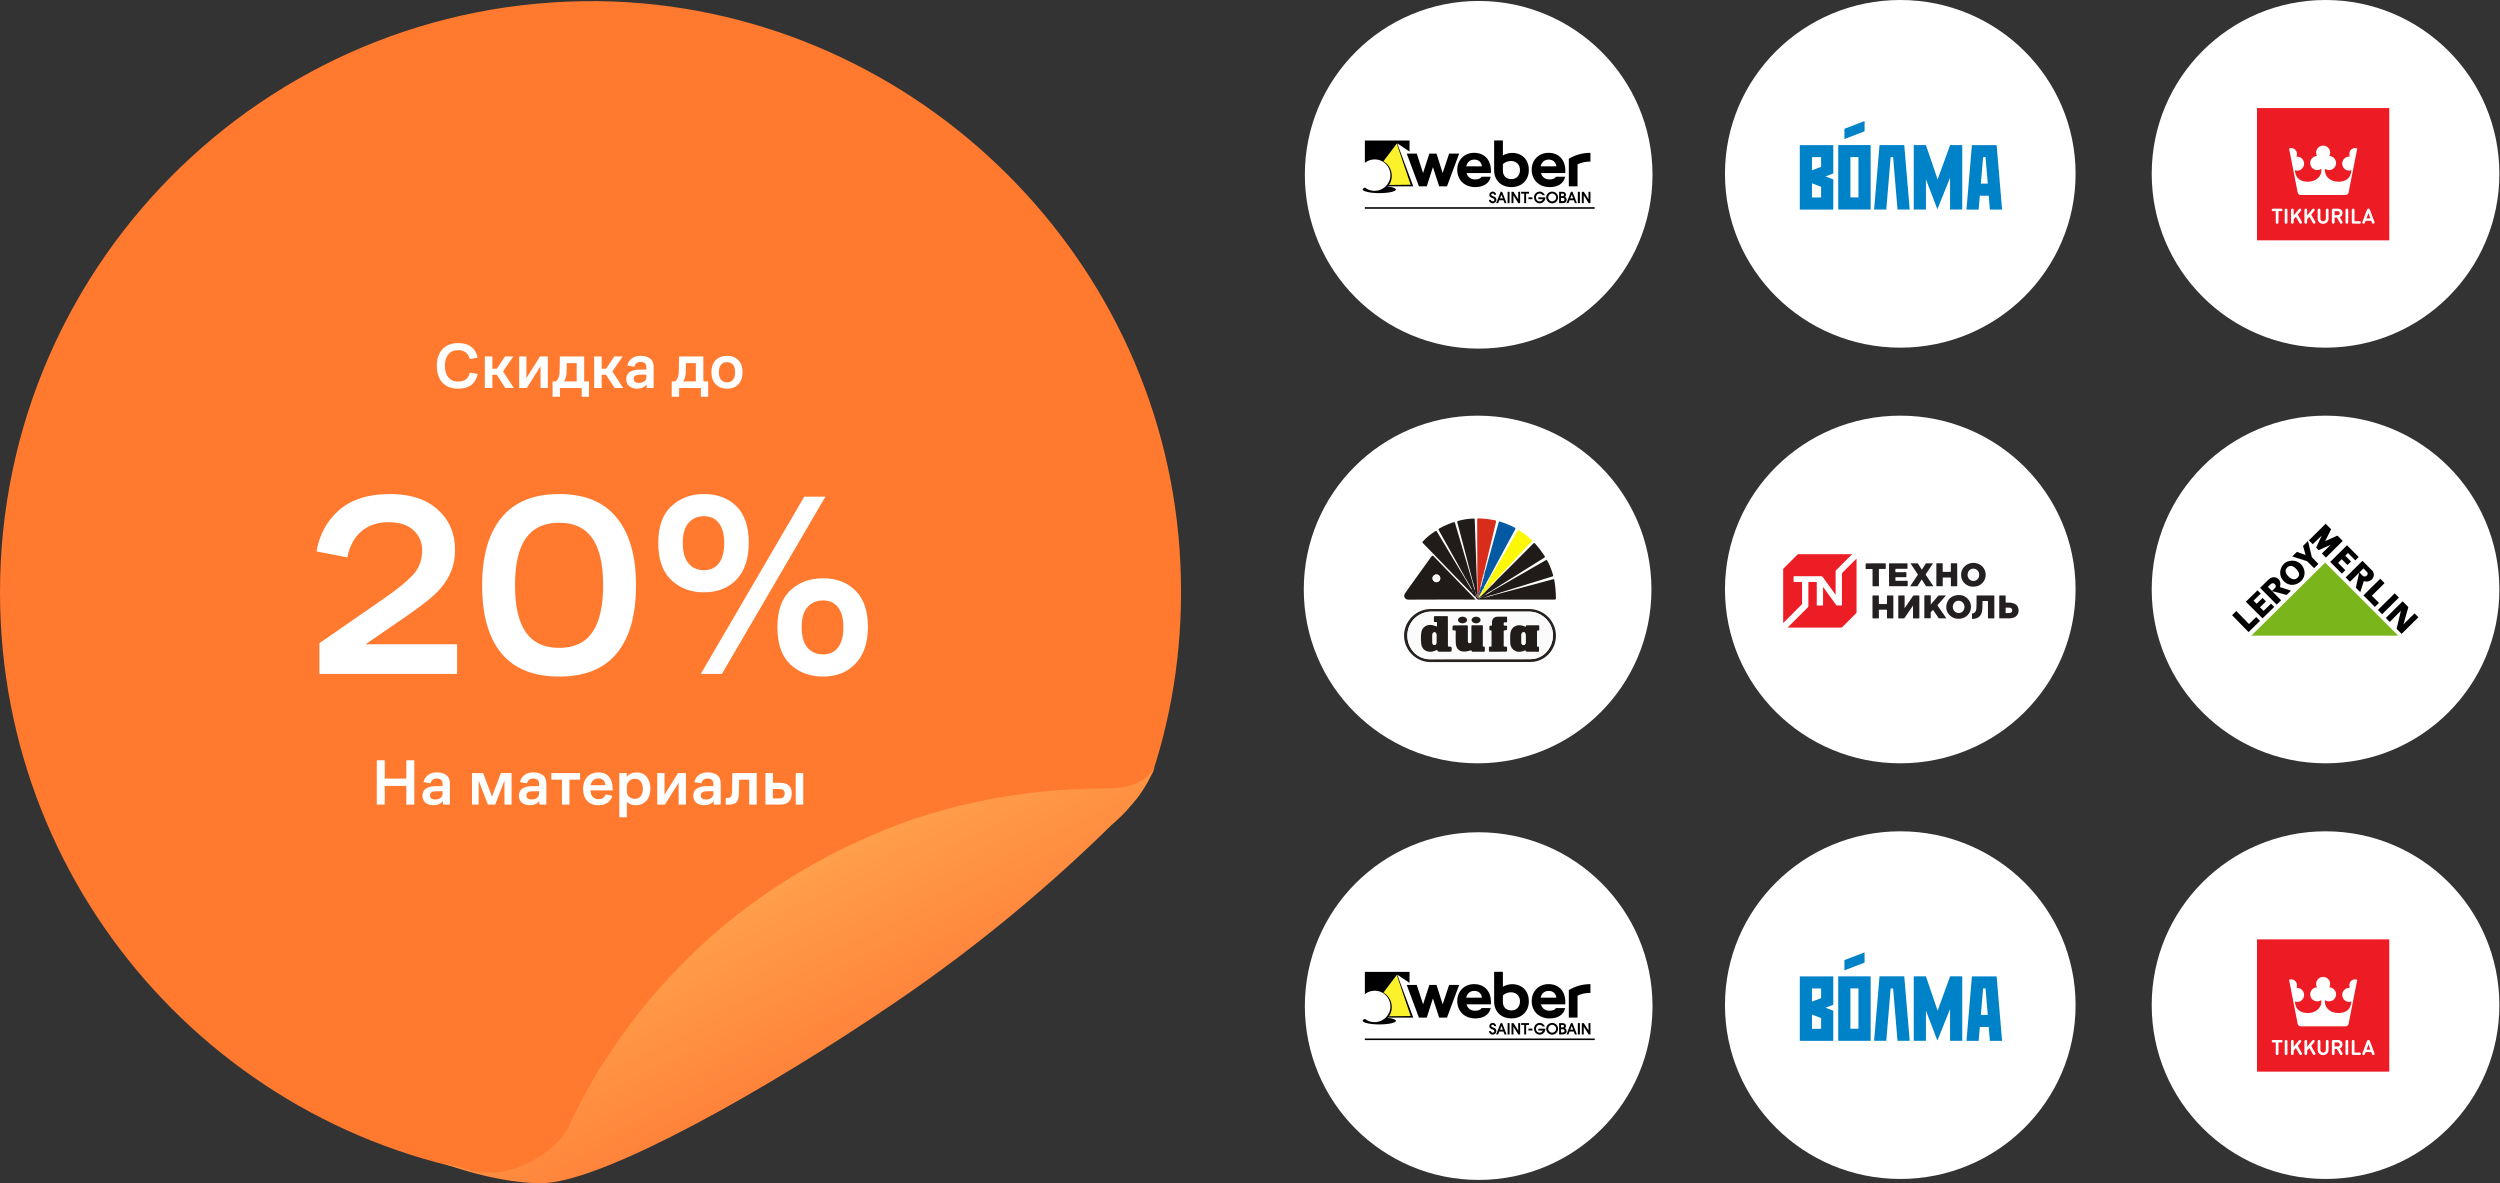 <svg width="767" height="363" viewBox="0 0 767 363" fill="none" xmlns="http://www.w3.org/2000/svg">
<rect x="0" y="0" width="767" height="363" fill="#333333" stroke="none"/>
<circle cx="453.657" cy="308.669" r="53.331" fill="white"/>
<path d="M489.265 318.611H418.737V319.098H489.265V318.611Z" fill="black"/>
<path d="M467.622 314.447H466.685V313.889H469.106V314.447H468.216V317.366H467.622V314.447Z" fill="black"/>
<path d="M470.15 315.586H468.928V316.156H470.15V315.586Z" fill="black"/>
<path d="M471.978 315.586H474.125V315.657C474.125 316.654 473.318 317.437 472.417 317.437C471.444 317.437 470.637 316.666 470.637 315.621C470.637 314.601 471.444 313.83 472.393 313.83C473.2 313.83 473.781 314.411 473.959 314.921H473.247C473.105 314.672 472.82 314.423 472.381 314.423C471.61 314.423 471.23 315.099 471.23 315.633C471.23 316.179 471.598 316.832 472.405 316.832C472.796 316.832 473.164 316.606 473.354 316.167H471.966V315.586H471.978Z" fill="black"/>
<path d="M478.93 314.447H479.334C479.713 314.447 479.832 314.613 479.832 314.839C479.832 315.206 479.44 315.206 479.286 315.206H478.93V314.447ZM478.349 317.366H479.369C479.607 317.366 479.986 317.342 480.235 317.14C480.437 316.998 480.639 316.737 480.639 316.322C480.639 315.728 480.295 315.539 480.081 315.456C480.188 315.396 480.437 315.23 480.437 314.791C480.437 314.554 480.33 314.305 480.164 314.15C479.891 313.889 479.512 313.889 479.12 313.889H478.337V317.366H478.349ZM478.93 315.764H479.417C479.962 315.764 479.986 316.167 479.986 316.31C479.986 316.654 479.666 316.761 479.405 316.761H478.93V315.764Z" fill="black"/>
<path d="M484.709 313.889H484.08V317.366H484.709V313.889Z" fill="black"/>
<path d="M476.189 316.82C475.537 316.82 475.003 316.286 475.003 315.61C475.003 314.957 475.537 314.411 476.189 314.411C476.854 314.411 477.423 314.969 477.423 315.61C477.423 316.298 476.866 316.82 476.189 316.82ZM476.189 313.83C475.205 313.83 474.374 314.625 474.374 315.621C474.374 316.63 475.205 317.437 476.189 317.437C477.222 317.437 478.005 316.618 478.005 315.621C478.017 314.625 477.222 313.83 476.189 313.83Z" fill="black"/>
<path d="M482.217 314.779L481.754 315.906H482.644L482.217 314.779ZM480.591 317.366L481.968 313.889H482.442L483.795 317.366H483.166L482.846 316.476H481.541L481.208 317.366H480.591Z" fill="black"/>
<path d="M485.302 313.889H485.907L487.354 316.167V313.889H487.948V317.366H487.39L485.895 314.969V317.366H485.302V313.889Z" fill="black"/>
<path d="M457.407 316.369C457.431 316.713 457.787 316.82 457.976 316.82C458.214 316.82 458.475 316.654 458.475 316.393C458.475 316.049 458.202 315.93 457.798 315.764C457.502 315.657 456.932 315.527 456.932 314.815C456.932 314.245 457.395 313.818 457.988 313.818C458.368 313.818 458.973 314.091 458.997 314.815H458.404C458.38 314.482 458.131 314.399 457.965 314.399C457.775 314.399 457.526 314.542 457.526 314.743C457.526 315.064 457.834 315.147 458.166 315.266C458.439 315.36 459.08 315.55 459.08 316.31C459.08 317.045 458.475 317.425 457.965 317.425C457.502 317.425 456.837 317.105 456.802 316.357H457.407V316.369Z" fill="black"/>
<path d="M463.138 313.889H462.533V317.366H463.138V313.889Z" fill="black"/>
<path d="M460.646 314.779L460.207 315.906H461.073L460.646 314.779ZM459.008 317.366L460.397 313.889H460.859L462.212 317.366H461.583L461.251 316.476H459.969L459.637 317.366H459.008Z" fill="black"/>
<path d="M463.731 313.889H464.336L465.784 316.167V313.889H466.377V317.366H465.807L464.324 314.969V317.366H463.731V313.889Z" fill="black"/>
<path d="M433.569 312.169L433.582 312.181V312.169H433.569Z" fill="black"/>
<path d="M425.691 312.252L425.714 312.204H433.581L428.657 299.01L432.442 301.549V298.168H432.418H418.738V305.002C419.568 304.338 420.612 303.946 421.763 303.946C422.712 303.946 423.602 304.219 424.35 304.694C424.362 304.705 424.374 304.705 424.374 304.705C425.548 305.477 426.58 306.924 426.58 308.763C426.58 310.104 426.035 311.326 425.145 312.192C424.492 312.833 423.65 313.296 422.724 313.486H422.712C422.641 313.498 422.558 313.509 422.487 313.521C422.463 313.521 422.451 313.521 422.428 313.533C422.368 313.545 422.309 313.545 422.238 313.557C422.202 313.557 422.155 313.569 422.119 313.569C422.072 313.569 422.036 313.581 421.989 313.581C421.906 313.581 421.822 313.593 421.739 313.593C421.609 313.593 421.478 313.581 421.336 313.581C421.289 313.581 421.253 313.569 421.205 313.569C421.122 313.557 421.028 313.545 420.944 313.533C420.897 313.521 420.85 313.509 420.802 313.509C420.719 313.498 420.648 313.474 420.565 313.462C420.517 313.45 420.47 313.438 420.422 313.426C420.351 313.403 420.268 313.379 420.197 313.355C420.149 313.343 420.102 313.32 420.055 313.308C419.983 313.284 419.912 313.248 419.841 313.225C419.794 313.201 419.746 313.189 419.699 313.165C419.627 313.13 419.568 313.106 419.497 313.07C419.449 313.047 419.402 313.023 419.366 312.999C419.307 312.964 419.236 312.928 419.177 312.881C419.129 312.857 419.093 312.821 419.046 312.798C418.951 312.738 418.856 312.667 418.773 312.596C418.31 312.726 418.049 313.023 418.049 313.189C418.049 313.272 418.109 313.355 418.227 313.438C418.738 313.865 420.47 314.245 422.606 314.293C422.606 314.293 422.606 314.293 422.617 314.293C422.701 314.293 422.772 314.293 422.855 314.293C422.867 314.293 422.89 314.293 422.902 314.293C422.997 314.293 423.08 314.293 423.175 314.293C426.011 314.293 428.265 313.806 428.265 313.177C428.265 313.059 428.159 312.94 427.969 312.833C427.518 312.56 426.592 312.347 425.619 312.287H425.691V312.252Z" fill="black"/>
<path d="M426.996 308.989C426.996 306.627 425.524 305.144 424.433 304.527L427.162 300.92L428.526 299.093C428.752 299.912 432.798 311.718 432.798 311.718L426.153 311.789C426.723 310.994 426.996 310.033 426.996 308.989Z" fill="#FCF22C"/>
<path d="M441.531 312.204L439.621 306.319L437.734 312.204H435.325L431.588 302.178H434.661L436.595 308.134L438.529 302.178H440.724L442.611 308.134L444.592 302.178H447.665L443.94 312.204H441.531Z" fill="black"/>
<path d="M457.395 308.135H449.932C450.276 309.381 451.237 310.093 452.542 310.093C453.515 310.093 454.227 309.832 454.559 309.274H457.336C456.968 311.35 455.01 312.454 452.637 312.454C449.386 312.454 447.084 310.342 447.084 307.103C447.084 304.053 449.338 301.929 452.234 301.929C455.651 301.929 457.68 304.374 457.395 308.135ZM454.666 306.082C454.547 304.943 453.752 304.006 452.328 304.006C451.047 304.006 450.133 304.741 449.849 306.082H454.666Z" fill="black"/>
<path d="M461.085 302.724C464.265 300.897 469.047 302.273 469.047 307.197C469.047 310.187 466.994 312.442 463.719 312.442C460.444 312.442 458.403 310.27 458.403 307.268V298.144H461.085V302.724ZM461.085 307.387C461.085 309.001 462.082 309.997 463.707 309.997C465.333 309.997 466.329 308.799 466.329 307.209C466.329 304.278 463.007 303.673 461.085 305.394V307.387Z" fill="black"/>
<path d="M480.224 308.135H472.761C473.105 309.381 474.066 310.093 475.371 310.093C476.344 310.093 477.056 309.832 477.388 309.274H480.176C479.809 311.35 477.851 312.454 475.478 312.454C472.227 312.454 469.925 310.342 469.925 307.103C469.925 304.053 472.179 301.929 475.074 301.929C478.468 301.929 480.509 304.374 480.224 308.135ZM477.495 306.082C477.376 304.943 476.581 304.006 475.157 304.006C473.876 304.006 472.962 304.741 472.678 306.082H477.495Z" fill="black"/>
<path d="M487.948 304.611C486.631 304.611 485.077 304.86 483.985 305.513V312.205H481.315V303.757C483.083 302.701 485.267 301.929 487.948 301.929V304.611Z" fill="black"/>
<ellipse cx="583.005" cy="308.375" rx="53.783" ry="53.331" fill="white"/>
<path fill-rule="evenodd" clip-rule="evenodd" d="M555.913 307.285V303.258H558.713V306.223L555.913 307.285ZM558.713 315.629H555.913V311.285L558.713 312.347V315.643V315.629ZM558.713 299.562H552.176V319.339H562.45V310.085L560.051 309.175L562.45 308.264V299.562H558.713Z" fill="#0082C9"/>
<path fill-rule="evenodd" clip-rule="evenodd" d="M598.28 299.589L594.46 310.084L590.888 299.589L590.874 299.617V299.548H587.137V319.325H590.874V310.057L594.377 319.214L594.419 319.104L594.432 319.145L598.28 309.56V319.325H602.017V299.548H598.28V299.589Z" fill="#0082C9"/>
<path fill-rule="evenodd" clip-rule="evenodd" d="M570.173 313.339V315.615H567.705V303.244H570.173V313.339ZM570.173 299.548H563.967V319.325H573.911V299.548H570.173Z" fill="#0082C9"/>
<path fill-rule="evenodd" clip-rule="evenodd" d="M607.727 311.381L608.416 303.258H609.161L609.851 311.381H607.74H607.727ZM614.236 319.339L612.567 299.562H604.982L603.313 319.339H607.051L607.409 315.091H610.14L610.499 319.339H614.236Z" fill="#0082C9"/>
<path fill-rule="evenodd" clip-rule="evenodd" d="M583.11 299.548H576.641L574.973 319.325H578.71L580.062 303.258H580.806L582.158 319.325H585.895L584.227 299.548H583.11Z" fill="#0082C9"/>
<path fill-rule="evenodd" clip-rule="evenodd" d="M572.049 292.184L565.871 294.556V297.7L572.049 295.328V292.184Z" fill="#0082C9"/>
<circle cx="713.476" cy="308.375" r="53.331" fill="white"/>
<path d="M733.029 288.199H692.45V328.778H733.029V288.199Z" fill="#ED1C24"/>
<path d="M722.02 323.669C721.914 323.669 721.768 323.669 721.648 323.549C721.527 323.429 721.527 323.283 721.527 323.176V319.582C721.527 319.416 721.53 319.345 721.587 319.238C721.655 319.115 721.788 319.043 721.945 319.043C722.102 319.043 722.235 319.115 722.302 319.237C722.359 319.345 722.362 319.416 722.362 319.582V322.909H723.833C723.984 322.909 724.061 322.916 724.146 322.962C724.259 323.028 724.325 323.15 724.325 323.289C724.325 323.428 724.259 323.55 724.147 323.615C724.061 323.662 723.984 323.669 723.833 323.669H722.02V323.669ZM698.623 323.694C698.466 323.694 698.333 323.621 698.266 323.499C698.209 323.392 698.206 323.32 698.206 323.155V319.828H697.451C697.305 319.828 697.226 319.822 697.138 319.774C697.025 319.709 696.959 319.588 696.959 319.448C696.959 319.308 697.025 319.186 697.136 319.122C697.222 319.075 697.3 319.067 697.451 319.067H699.796C699.947 319.067 700.024 319.075 700.109 319.121C700.221 319.186 700.288 319.308 700.288 319.448C700.288 319.588 700.221 319.71 700.11 319.773C700.024 319.82 699.948 319.828 699.796 319.828H699.04V323.155C699.04 323.32 699.038 323.392 698.981 323.499C698.913 323.621 698.78 323.694 698.623 323.694ZM701.37 323.694C701.214 323.694 701.079 323.621 701.013 323.499C700.955 323.392 700.953 323.32 700.953 323.155V319.582C700.953 319.416 700.955 319.345 701.012 319.238C701.08 319.115 701.214 319.043 701.37 319.043C701.527 319.043 701.66 319.115 701.727 319.237C701.785 319.345 701.787 319.416 701.787 319.582V323.155C701.787 323.32 701.785 323.392 701.728 323.499C701.661 323.621 701.527 323.694 701.37 323.694ZM705.829 323.694C705.602 323.694 705.504 323.519 705.425 323.378L704.373 321.524L703.708 322.324V323.154C703.708 323.32 703.706 323.392 703.649 323.498C703.582 323.621 703.448 323.694 703.291 323.694C703.134 323.694 703.001 323.621 702.933 323.499C702.876 323.392 702.874 323.32 702.874 323.154V319.582C702.874 319.416 702.876 319.345 702.933 319.238C703.001 319.115 703.134 319.042 703.291 319.042C703.448 319.042 703.581 319.115 703.649 319.237C703.706 319.345 703.708 319.416 703.708 319.582V321.141L705.246 319.275C705.356 319.143 705.452 319.042 705.617 319.042C705.713 319.042 705.803 319.076 705.878 319.14C705.975 319.221 706.028 319.329 706.028 319.444C706.028 319.564 705.976 319.646 705.86 319.785L704.95 320.883L706.138 322.971C706.217 323.108 706.251 323.179 706.255 323.286C706.259 323.43 706.186 323.554 706.051 323.636C705.972 323.684 705.887 323.694 705.829 323.694ZM709.957 323.694C709.729 323.694 709.631 323.519 709.553 323.378L708.5 321.524L707.836 322.324V323.154C707.836 323.32 707.834 323.392 707.777 323.498C707.709 323.621 707.575 323.694 707.419 323.694C707.262 323.694 707.128 323.621 707.061 323.499C707.004 323.392 707.002 323.32 707.002 323.154V319.582C707.002 319.416 707.004 319.345 707.061 319.238C707.128 319.115 707.262 319.042 707.419 319.042C707.575 319.042 707.709 319.115 707.776 319.237C707.834 319.345 707.836 319.416 707.836 319.582V321.141L709.374 319.275C709.484 319.143 709.581 319.042 709.745 319.042C709.84 319.042 709.93 319.076 710.006 319.139C710.103 319.221 710.155 319.329 710.155 319.444C710.155 319.564 710.104 319.646 709.987 319.785L709.078 320.883L710.267 322.971C710.344 323.108 710.379 323.179 710.383 323.286C710.387 323.43 710.315 323.554 710.178 323.636C710.101 323.684 710.015 323.694 709.957 323.694ZM717.172 321.064C717.587 321.064 717.846 320.829 717.846 320.452C717.846 320.067 717.588 319.828 717.172 319.828H716.254V321.063H717.172V321.064ZM718.275 323.694C718.048 323.694 717.95 323.519 717.872 323.378L716.969 321.798H716.254V323.154C716.254 323.32 716.252 323.392 716.195 323.498C716.128 323.621 715.995 323.694 715.837 323.694C715.68 323.694 715.546 323.621 715.48 323.499C715.422 323.391 715.42 323.32 715.42 323.154V319.56C715.42 319.454 715.42 319.308 715.54 319.188C715.661 319.067 715.806 319.067 715.912 319.067H717.222C718.094 319.067 718.68 319.621 718.68 320.445C718.68 321.03 718.368 321.481 717.84 321.67L718.585 322.971C718.663 323.109 718.698 323.18 718.702 323.286C718.706 323.43 718.633 323.554 718.497 323.636C718.419 323.684 718.333 323.694 718.275 323.694ZM720.024 323.694C719.868 323.694 719.733 323.621 719.666 323.499C719.609 323.392 719.607 323.32 719.607 323.155V319.582C719.607 319.416 719.609 319.345 719.666 319.238C719.734 319.115 719.868 319.043 720.024 319.043C720.181 319.043 720.315 319.115 720.382 319.237C720.439 319.345 720.441 319.416 720.441 319.582V323.155C720.441 323.32 720.439 323.392 720.382 323.499C720.315 323.621 720.181 323.694 720.024 323.694ZM727.233 322.043L726.638 320.415L726.042 322.043H727.233ZM728.109 323.694C728.022 323.694 727.941 323.665 727.874 323.61C727.794 323.546 727.76 323.473 727.703 323.32L727.501 322.777H725.773L725.571 323.32C725.515 323.472 725.481 323.546 725.4 323.611C725.334 323.665 725.252 323.694 725.165 323.694C725.049 323.694 724.935 323.647 724.861 323.569C724.69 323.393 724.763 323.197 724.822 323.039L726.182 319.42C726.23 319.287 726.269 319.222 726.336 319.158C726.418 319.08 726.514 319.043 726.638 319.043C726.76 319.043 726.856 319.08 726.94 319.158C727.007 319.222 727.045 319.288 727.093 319.42L728.453 323.039C728.512 323.197 728.586 323.393 728.413 323.57C728.339 323.647 728.226 323.694 728.109 323.694ZM712.732 323.707C711.763 323.707 711.061 323.027 711.061 322.092V319.582C711.061 319.416 711.063 319.345 711.12 319.238C711.188 319.115 711.321 319.043 711.478 319.043C711.635 319.043 711.769 319.115 711.836 319.237C711.893 319.345 711.896 319.416 711.896 319.582V322.061C711.896 322.606 712.216 322.947 712.732 322.947C713.247 322.947 713.568 322.606 713.568 322.061V319.582C713.568 319.416 713.57 319.345 713.627 319.238C713.695 319.115 713.829 319.043 713.985 319.043C714.142 319.043 714.276 319.115 714.342 319.237C714.4 319.345 714.402 319.416 714.402 319.582V322.092C714.402 323.027 713.7 323.707 712.732 323.707Z" fill="white"/>
<path d="M720.948 312.089L720.553 314.129C720.475 314.536 720.071 314.869 719.657 314.869H705.822C705.408 314.869 705.004 314.536 704.926 314.129L704.47 311.772L720.948 312.089ZM704.47 311.772L702.281 300.599C703.337 300.139 704.556 300.87 704.7 302.053C704.745 302.421 704.694 302.778 704.569 303.102C705.715 303.009 706.743 303.838 706.884 304.992C707.027 306.174 706.188 307.25 705.005 307.396C704.622 307.442 704.402 307.388 704.072 307.25C704.074 307.365 704.085 307.478 704.098 307.593C704.375 309.838 705.852 310.797 708.115 310.797C710.097 310.797 712.194 309.548 712.194 307.288C712.194 307.134 712.191 306.982 712.172 306.831C711.824 307.075 711.388 307.221 710.928 307.221C709.738 307.221 708.77 306.254 708.77 305.06C708.77 303.899 709.687 302.951 710.838 302.903C710.674 302.597 710.58 302.249 710.58 301.879C710.58 300.687 711.547 299.719 712.738 299.719C713.932 299.719 714.898 300.687 714.898 301.879C714.898 302.249 714.803 302.597 714.638 302.903C715.789 302.951 716.708 303.899 716.708 305.06C716.708 306.254 715.74 307.221 714.548 307.221C714.088 307.221 713.66 307.074 713.309 306.828C713.293 306.979 713.285 307.133 713.285 307.288C713.285 309.548 715.289 310.797 717.377 310.797C719.639 310.797 721.103 309.816 721.38 307.574C721.393 307.462 721.407 307.351 721.412 307.242C721.082 307.373 720.862 307.426 720.489 307.378C719.304 307.234 718.465 306.155 718.608 304.973C718.752 303.819 719.778 302.99 720.923 303.083C720.797 302.762 720.747 302.403 720.792 302.036C720.938 300.851 722.028 300.203 723.197 300.582L720.947 312.089" fill="white"/>
<circle cx="713.476" cy="180.853" r="53.331" fill="white"/>
<path d="M690.714 195.022H735.777L713.365 172.611L690.714 195.022Z" fill="#7BB51C"/>
<path d="M689.853 193.921L693.364 190.496L692.195 189.297L689.989 191.449L686.105 187.466L684.799 188.74L689.853 193.921Z" fill="black"/>
<path d="M694.135 189.715L697.732 186.205L696.744 185.193L694.46 187.421L693.363 186.297L695.193 184.511L694.16 183.452L692.329 185.237L691.39 184.274L693.599 182.118L692.611 181.106L689.025 184.605L694.135 189.715Z" fill="black"/>
<path d="M705.909 173.073C704.458 171.586 701.941 171.764 700.729 172.947C699.517 174.13 698.898 176.488 700.61 178.243C702.491 180.17 704.728 179.47 705.94 178.288C707.728 176.544 707.092 174.286 705.909 173.073ZM704.843 177.27C704.04 178.053 703.059 177.84 701.938 176.691C700.996 175.725 701.053 174.755 701.738 174.087C702.209 173.627 703.165 173.216 704.304 174.383C705.602 175.714 705.645 176.487 704.843 177.27Z" fill="black"/>
<path d="M709.955 174.309L711.282 173.013L709.286 170.967L708.091 165.995L706.569 167.479L707.361 170.3L704.687 169.315L703.252 170.715L707.811 172.179L709.955 174.309Z" fill="black"/>
<path d="M702.879 181.22C702.879 181.22 699.649 180.118 699.495 180.145C699.446 180.153 700.189 178.174 698.519 177.297C698.519 177.297 697.279 176.626 696.038 177.753L693.394 180.359L698.492 185.493L699.84 184.177L697.082 181.35L701.541 182.526L702.879 181.22ZM697.876 180.515C697.127 181.245 697.026 181.303 697.026 181.303C697.026 181.303 695.851 180.099 695.809 180.056C695.767 180.014 696.649 179.258 696.788 179.122C696.847 179.064 697.396 178.706 697.85 179.172C697.85 179.172 698.625 179.784 697.876 180.515Z" fill="black"/>
<path d="M709.543 166.974L708.364 165.785L713.513 160.678L715.198 162.377L713.343 166.028L717.125 164.32L718.747 165.955L713.598 171.062L712.355 169.809L715.073 167.114L711.354 168.8L710.586 168.025L712.314 164.311L709.543 166.974Z" fill="black"/>
<path d="M718.484 175.988L714.914 172.389L720.063 167.282L723.644 170.892L722.603 171.924L720.36 169.662L719.521 170.494L721.291 172.278L720.207 173.352L718.449 171.579L717.323 172.695L719.545 174.935L718.484 175.988Z" fill="black"/>
<path d="M730.258 177.56L731.584 178.898L727.688 182.763L729.868 184.96L728.615 186.203L725.108 182.668L730.258 177.56Z" fill="black"/>
<path d="M729.541 187.138L734.691 182.03L735.986 183.336L730.836 188.443L729.541 187.138Z" fill="black"/>
<path d="M733.185 190.812L731.973 189.59L737.123 184.483L738.882 186.256L737.379 191.558L740.788 188.177L741.967 189.367L736.818 194.474L735.28 192.924L736.604 187.357L733.185 190.812Z" fill="black"/>
<path d="M727.931 175.214L724.803 172.06L719.643 177.157L720.969 178.495L723.783 175.704L722.77 180.31L724.129 181.68C724.129 181.68 725.199 178.385 725.232 178.248C725.232 178.248 726.393 178.887 727.666 177.793C727.666 177.793 728.887 176.603 727.931 175.214ZM726.021 176.707C726.021 176.707 725.363 177.149 724.784 176.565L723.879 175.609C723.879 175.609 724.972 174.525 725.11 174.388C725.11 174.388 725.953 175.237 726.058 175.344C726.163 175.45 726.828 175.949 726.021 176.707Z" fill="black"/>
<ellipse cx="583.005" cy="180.853" rx="53.783" ry="53.331" fill="white"/>
<path d="M569.589 171.418C569.589 171.495 569.589 171.557 569.589 171.619C569.589 177.019 569.589 182.419 569.589 187.819C569.589 187.973 569.542 188.066 569.434 188.174C568.015 189.578 566.611 190.997 565.191 192.417C565.114 192.494 565.037 192.54 564.914 192.54C559.483 192.54 554.052 192.54 548.621 192.54C548.575 192.54 548.528 192.54 548.482 192.54C548.467 192.525 548.467 192.509 548.451 192.494C548.497 192.447 548.559 192.417 548.605 192.37C550.627 190.349 552.648 188.328 554.669 186.307C554.777 186.214 554.808 186.106 554.808 185.967C554.808 183.56 554.808 181.169 554.808 178.762C554.808 178.592 554.839 178.561 555.008 178.561C555.734 178.577 556.459 178.577 557.184 178.561C557.338 178.561 557.384 178.592 557.384 178.747C557.384 181.015 557.384 183.283 557.384 185.551C557.384 185.705 557.415 185.767 557.6 185.767C558.094 185.751 558.603 185.751 559.097 185.767C559.282 185.767 559.313 185.705 559.313 185.535C559.313 183.792 559.313 182.048 559.313 180.32C559.313 180.259 559.313 180.197 559.313 180.074C559.375 180.166 559.421 180.212 559.452 180.259C560.748 182.048 562.044 183.823 563.34 185.612C563.417 185.705 563.479 185.751 563.618 185.751C564.05 185.736 564.497 185.736 564.929 185.751C565.083 185.751 565.114 185.705 565.114 185.566C565.114 182.496 565.114 179.426 565.099 176.355C565.099 176 565.191 175.738 565.454 175.491C566.796 174.18 568.107 172.837 569.434 171.526C569.465 171.495 569.496 171.433 569.589 171.418Z" fill="#EC1D24"/>
<path d="M563.154 182.464C561.812 180.613 560.501 178.823 559.205 177.018C559.081 176.833 558.942 176.771 558.726 176.771C555.98 176.787 553.234 176.771 550.487 176.771C550.333 176.771 550.271 176.802 550.271 176.972C550.287 177.435 550.287 177.897 550.271 178.36C550.271 178.515 550.287 178.561 550.472 178.561C551.213 178.545 551.953 178.561 552.694 178.545C552.817 178.545 552.863 178.576 552.863 178.7C552.863 180.875 552.863 183.035 552.863 185.211C552.863 185.303 552.848 185.365 552.771 185.442C550.904 187.34 549.037 189.207 547.17 191.074C547.155 191.089 547.124 191.12 547.109 191.135C547.062 191.089 547.078 191.027 547.078 190.981C547.078 185.566 547.078 180.135 547.078 174.719C547.078 174.596 547.109 174.503 547.201 174.411C548.621 172.991 550.04 171.572 551.459 170.152C551.537 170.075 551.629 170.029 551.753 170.029C557.184 170.029 562.599 170.029 568.03 170.029C568.076 170.029 568.123 170.029 568.215 170.029C568.153 170.106 568.107 170.152 568.061 170.199C566.472 171.788 564.898 173.361 563.309 174.951C563.201 175.059 563.17 175.151 563.17 175.29C563.17 177.604 563.17 179.919 563.17 182.233C563.154 182.279 563.154 182.341 563.154 182.464Z" fill="#EC1D25"/>
<path d="M584.354 186.569C585.048 185.566 585.742 184.563 586.421 183.56C586.591 183.313 586.76 183.067 586.93 182.82C586.992 182.727 587.054 182.696 587.162 182.696C587.671 182.696 588.18 182.696 588.704 182.696C588.812 182.696 588.859 182.712 588.859 182.835C588.859 185.088 588.859 187.34 588.859 189.593C588.859 189.716 588.812 189.732 588.704 189.732C588.164 189.732 587.624 189.732 587.069 189.732C586.93 189.732 586.915 189.701 586.915 189.562C586.915 188.39 586.915 187.217 586.915 186.044C586.915 185.983 586.915 185.905 586.915 185.828C586.853 185.859 586.822 185.921 586.791 185.967C585.958 187.171 585.125 188.374 584.307 189.593C584.23 189.701 584.153 189.732 584.045 189.732C583.551 189.732 583.042 189.732 582.548 189.732C582.425 189.732 582.394 189.701 582.394 189.578C582.394 187.34 582.394 185.103 582.394 182.866C582.394 182.743 582.425 182.696 582.564 182.696C583.088 182.696 583.628 182.712 584.153 182.696C584.292 182.696 584.338 182.727 584.338 182.881C584.338 184.069 584.338 185.257 584.338 186.43C584.338 186.476 584.338 186.523 584.338 186.569C584.338 186.553 584.354 186.553 584.354 186.569Z" fill="#242021"/>
<path d="M604.704 186.214C604.689 188.096 603.254 189.639 601.387 189.824C600.183 189.947 599.088 189.654 598.209 188.79C597.206 187.803 596.897 186.569 597.267 185.226C597.653 183.822 598.61 182.958 600.029 182.665C601.634 182.326 603.022 182.758 604.041 184.115C604.473 184.671 604.704 185.458 604.704 186.214ZM600.924 188.081C601.094 188.081 601.248 188.065 601.418 188.019C602.158 187.803 602.637 187.17 602.698 186.306C602.775 185.257 601.989 184.347 600.955 184.301C600.029 184.27 599.289 184.918 599.134 185.921C598.98 187.062 599.813 188.096 600.924 188.081Z" fill="#242021"/>
<path d="M605.383 172.683C607.219 172.683 608.669 173.778 609.101 175.429C609.641 177.496 608.268 179.595 606.17 179.934C604.889 180.135 603.732 179.872 602.76 178.978C601.341 177.682 601.279 175.259 602.621 173.886C603.393 173.068 604.334 172.713 605.383 172.683ZM605.429 178.237C605.861 178.237 606.263 178.114 606.587 177.82C607.111 177.342 607.281 176.74 607.204 176.062C607.08 175.012 606.124 174.303 605.09 174.488C604.334 174.627 603.794 175.228 603.671 176.077C603.501 177.219 604.334 178.237 605.429 178.237Z" fill="#242021"/>
<path d="M574.479 186.198C574.479 185.088 574.479 183.961 574.479 182.85C574.479 182.712 574.51 182.681 574.649 182.681C575.174 182.696 575.714 182.696 576.238 182.681C576.393 182.681 576.439 182.712 576.439 182.866C576.424 183.622 576.439 184.378 576.439 185.149C576.439 185.288 576.485 185.319 576.609 185.319C577.318 185.319 578.044 185.319 578.753 185.319C578.892 185.319 578.923 185.288 578.923 185.149C578.908 184.378 578.923 183.622 578.923 182.85C578.923 182.712 578.954 182.681 579.093 182.681C579.633 182.696 580.173 182.681 580.728 182.681C580.852 182.681 580.882 182.712 580.882 182.835C580.882 185.088 580.882 187.325 580.882 189.577C580.882 189.685 580.852 189.716 580.744 189.716C580.188 189.716 579.633 189.716 579.077 189.716C578.954 189.716 578.923 189.685 578.923 189.562C578.923 188.775 578.923 187.988 578.923 187.217C578.923 187.093 578.908 187.047 578.769 187.047C578.044 187.062 577.318 187.047 576.593 187.047C576.454 187.047 576.439 187.093 576.439 187.217C576.439 187.988 576.439 188.775 576.439 189.546C576.439 189.685 576.408 189.716 576.269 189.716C575.729 189.701 575.189 189.701 574.634 189.716C574.495 189.716 574.479 189.685 574.479 189.546C574.479 188.436 574.479 187.309 574.479 186.198Z" fill="#242021"/>
<path d="M600.477 176.339C600.477 177.45 600.477 178.576 600.477 179.687C600.477 179.826 600.446 179.857 600.307 179.857C599.767 179.841 599.227 179.841 598.702 179.857C598.564 179.857 598.533 179.826 598.533 179.687C598.548 178.915 598.533 178.129 598.533 177.357C598.533 177.218 598.502 177.187 598.363 177.187C597.638 177.187 596.913 177.187 596.203 177.187C596.079 177.187 596.033 177.218 596.033 177.342C596.033 178.129 596.033 178.915 596.033 179.687C596.033 179.826 596.002 179.841 595.863 179.841C595.308 179.841 594.768 179.841 594.213 179.841C594.105 179.841 594.074 179.81 594.074 179.702C594.074 177.45 594.074 175.197 594.074 172.945C594.074 172.837 594.105 172.806 594.213 172.806C594.768 172.806 595.323 172.821 595.879 172.806C596.018 172.806 596.018 172.852 596.018 172.96C596.018 173.731 596.018 174.487 596.018 175.259C596.018 175.398 596.049 175.444 596.203 175.444C596.913 175.429 597.638 175.444 598.348 175.444C598.486 175.444 598.517 175.413 598.517 175.274C598.517 174.503 598.517 173.747 598.517 172.975C598.517 172.837 598.548 172.806 598.687 172.806C599.227 172.821 599.767 172.821 600.292 172.806C600.43 172.806 600.461 172.837 600.461 172.975C600.477 174.117 600.477 175.228 600.477 176.339Z" fill="#231F20"/>
<path d="M579.555 176.34C579.555 175.229 579.555 174.118 579.555 173.007C579.555 172.853 579.601 172.822 579.74 172.822C581.499 172.822 583.274 172.822 585.032 172.822C585.187 172.822 585.218 172.868 585.218 173.022C585.202 173.454 585.202 173.886 585.218 174.318C585.218 174.457 585.187 174.504 585.032 174.504C583.922 174.504 582.795 174.504 581.684 174.504C581.53 174.504 581.484 174.534 581.499 174.689C581.515 174.905 581.515 175.136 581.499 175.352C581.484 175.506 581.53 175.568 581.7 175.553C582.687 175.537 583.69 175.553 584.678 175.537C584.832 175.537 584.878 175.568 584.878 175.722C584.863 176.124 584.863 176.509 584.878 176.91C584.878 177.049 584.847 177.08 584.708 177.08C583.706 177.08 582.703 177.08 581.7 177.08C581.561 177.08 581.499 177.111 581.515 177.265C581.53 177.512 581.53 177.774 581.515 178.021C581.515 178.16 581.545 178.191 581.684 178.191C582.811 178.191 583.937 178.191 585.063 178.176C585.248 178.176 585.279 178.222 585.279 178.392C585.264 178.824 585.279 179.271 585.279 179.703C585.279 179.811 585.264 179.842 585.156 179.842C583.335 179.842 581.515 179.842 579.694 179.842C579.54 179.842 579.571 179.765 579.571 179.672C579.555 178.577 579.555 177.45 579.555 176.34Z" fill="#231F20"/>
<path d="M611.863 186.198C611.863 187.309 611.863 188.42 611.863 189.531C611.863 189.67 611.832 189.716 611.678 189.716C611.153 189.701 610.613 189.701 610.089 189.716C609.95 189.716 609.904 189.685 609.904 189.531C609.904 187.896 609.904 186.26 609.904 184.625C609.904 184.362 609.934 184.393 609.657 184.393C609.24 184.393 608.824 184.393 608.392 184.393C608.253 184.393 608.222 184.44 608.222 184.578C608.222 185.365 608.237 186.152 608.176 186.924C608.129 187.464 608.021 187.988 607.774 188.482C607.373 189.284 606.679 189.654 605.846 189.824C605.614 189.87 605.368 189.901 605.136 189.901C605.044 189.901 605.013 189.87 605.013 189.778C605.013 189.3 605.013 188.821 605.013 188.358C605.013 188.297 604.997 188.25 605.09 188.235C605.954 188.127 606.247 187.525 606.34 186.754C606.386 186.353 606.401 185.936 606.401 185.535C606.401 184.64 606.401 183.761 606.401 182.866C606.401 182.727 606.432 182.681 606.586 182.681C608.284 182.681 609.996 182.681 611.693 182.681C611.832 182.681 611.863 182.712 611.863 182.85C611.863 183.961 611.863 185.088 611.863 186.198Z" fill="#242021"/>
<path d="M592.315 185.519C593.055 184.64 593.781 183.807 594.49 182.958C594.66 182.757 594.814 182.68 595.077 182.68C595.709 182.696 596.357 182.68 597.005 182.68C597.005 182.757 596.943 182.788 596.913 182.835C596.11 183.745 595.308 184.655 594.506 185.565C594.398 185.673 594.413 185.751 594.49 185.859C595.339 187.077 596.172 188.312 597.021 189.531C597.051 189.577 597.082 189.623 597.144 189.7C596.805 189.7 596.511 189.7 596.203 189.7C595.786 189.7 595.37 189.7 594.938 189.7C594.83 189.7 594.768 189.67 594.722 189.577C594.182 188.775 593.642 187.972 593.102 187.17C593.086 187.155 593.071 187.139 593.04 187.093C592.809 187.34 592.593 187.587 592.377 187.833C592.33 187.88 592.346 187.957 592.346 188.003C592.346 188.512 592.346 189.022 592.346 189.515C592.346 189.639 592.315 189.685 592.191 189.685C591.636 189.67 591.096 189.685 590.541 189.685C590.417 189.685 590.386 189.654 590.386 189.531C590.386 187.293 590.386 185.056 590.386 182.819C590.386 182.696 590.417 182.649 590.556 182.649C591.096 182.649 591.636 182.665 592.191 182.649C592.346 182.649 592.361 182.696 592.361 182.835C592.361 183.637 592.361 184.455 592.361 185.257C592.315 185.349 592.315 185.396 592.315 185.519Z" fill="#242021"/>
<path d="M586.143 172.822C586.884 172.822 587.578 172.822 588.288 172.822C588.396 172.822 588.427 172.883 588.457 172.945C588.812 173.516 589.167 174.087 589.537 174.642C589.568 174.689 589.584 174.72 589.63 174.781C589.923 174.334 590.201 173.886 590.479 173.454C590.587 173.269 590.71 173.084 590.818 172.914C590.849 172.868 590.88 172.822 590.957 172.822C591.651 172.822 592.346 172.822 593.071 172.822C592.808 173.207 592.577 173.562 592.33 173.933C591.836 174.673 591.343 175.414 590.849 176.139C590.787 176.232 590.787 176.309 590.849 176.401C591.59 177.481 592.315 178.577 593.04 179.672C593.071 179.734 593.117 179.78 593.163 179.873C593.086 179.873 593.04 179.873 592.994 179.873C592.346 179.873 591.713 179.873 591.065 179.873C590.957 179.873 590.895 179.842 590.849 179.749C590.432 179.086 590.016 178.438 589.599 177.79C589.537 177.805 589.522 177.867 589.491 177.913C589.105 178.53 588.704 179.132 588.319 179.749C588.257 179.842 588.195 179.873 588.087 179.873C587.424 179.873 586.745 179.873 586.035 179.873C586.189 179.641 586.328 179.425 586.467 179.209C587.084 178.284 587.717 177.358 588.334 176.432C588.411 176.324 588.411 176.247 588.334 176.139C587.64 175.105 586.945 174.056 586.251 173.022C586.236 172.976 586.205 172.914 586.143 172.822Z" fill="#242021"/>
<path d="M613.375 186.198C613.375 185.087 613.375 183.992 613.375 182.881C613.375 182.727 613.39 182.665 613.576 182.681C614.116 182.696 614.656 182.696 615.18 182.681C615.304 182.681 615.334 182.711 615.334 182.835C615.334 183.467 615.334 184.1 615.334 184.717C615.334 184.856 615.365 184.887 615.504 184.887C616.09 184.887 616.677 184.841 617.248 184.964C617.757 185.072 618.235 185.273 618.636 185.612C619.624 186.476 619.67 188.79 617.834 189.469C617.448 189.608 617.047 189.701 616.63 189.701C615.597 189.701 614.578 189.701 613.545 189.701C613.406 189.701 613.375 189.67 613.375 189.531C613.39 188.42 613.375 187.309 613.375 186.198ZM615.334 187.247C615.334 187.479 615.334 187.71 615.334 187.957C615.334 188.019 615.319 188.096 615.412 188.081C615.844 188.065 616.276 188.127 616.708 188.034C617.047 187.973 617.278 187.772 617.34 187.417C617.433 186.923 617.155 186.538 616.646 186.445C616.245 186.383 615.828 186.43 615.427 186.414C615.334 186.414 615.334 186.476 615.334 186.538C615.334 186.769 615.334 187.001 615.334 187.247Z" fill="#242021"/>
<path d="M575.451 172.822C576.423 172.822 577.38 172.822 578.352 172.822C578.522 172.822 578.552 172.868 578.552 173.022C578.537 173.485 578.537 173.933 578.552 174.396C578.552 174.519 578.506 174.55 578.398 174.55C577.812 174.55 577.225 174.55 576.639 174.55C576.485 174.55 576.439 174.581 576.439 174.75C576.439 176.386 576.439 178.037 576.454 179.672C576.454 179.842 576.423 179.873 576.253 179.873C575.729 179.857 575.189 179.857 574.664 179.873C574.525 179.873 574.495 179.842 574.495 179.703C574.495 178.052 574.495 176.401 574.495 174.75C574.495 174.596 574.464 174.55 574.309 174.565C573.723 174.581 573.137 174.565 572.551 174.581C572.412 174.581 572.381 174.55 572.381 174.411C572.396 173.964 572.396 173.516 572.381 173.053C572.381 172.899 572.412 172.853 572.581 172.853C573.523 172.837 574.495 172.822 575.451 172.822Z" fill="#242021"/>
<circle cx="453.331" cy="180.853" r="53.331" fill="white"/>
<path d="M474.601 171.828C475.428 173.295 476.025 174.847 476.495 176.459C476.58 176.767 476.418 176.809 476.196 176.877C472.366 178.055 468.536 179.249 464.697 180.435C462.488 181.117 460.287 181.808 458.078 182.49C456.977 182.746 455.928 183.173 454.853 183.522C455.928 183.232 457.003 182.934 458.078 182.644C463.119 181.296 468.161 179.948 473.202 178.601C474.285 178.311 475.369 178.02 476.443 177.722C476.691 177.654 476.81 177.662 476.861 177.978C477.177 179.812 477.356 181.663 477.348 183.531C477.348 183.821 477.288 183.949 476.947 183.949C469.372 183.94 461.797 183.949 454.231 183.958C454.145 183.958 454.06 183.949 453.975 183.94C453.966 183.83 454.18 183.719 453.975 183.599C454 183.574 454.035 183.54 454.06 183.514C454.214 183.522 454.188 183.437 454.145 183.343C454.18 183.275 454.248 183.258 454.316 183.258C454.393 183.531 454.453 183.181 454.546 183.25C454.58 183.275 454.623 183.181 454.555 183.147C454.512 183.13 454.453 183.164 454.401 183.173C454.359 182.917 454.674 182.823 454.657 182.584C454.674 182.55 454.691 182.524 454.708 182.49C454.751 182.465 454.785 182.439 454.828 182.414C454.845 182.379 454.862 182.354 454.871 182.32C454.913 182.294 454.956 182.269 454.998 182.243C455.016 182.209 455.024 182.183 455.041 182.149C455.084 182.124 455.126 182.098 455.169 182.072C455.186 182.038 455.195 182.013 455.212 181.979C455.254 181.953 455.297 181.927 455.34 181.902C455.357 181.868 455.365 181.833 455.382 181.808C455.425 181.782 455.468 181.757 455.51 181.731C455.527 181.697 455.536 181.663 455.553 181.637C455.596 181.612 455.638 181.586 455.681 181.569C455.698 181.535 455.715 181.501 455.724 181.467C455.766 181.441 455.809 181.424 455.843 181.398C455.86 181.364 455.877 181.33 455.886 181.296C455.937 181.296 455.988 181.288 456.005 181.228C456.022 181.194 456.039 181.168 456.056 181.134C456.073 181.125 456.099 181.125 456.116 181.125C456.142 181.083 456.167 181.032 456.193 180.989V180.963H456.218C456.261 180.938 456.312 180.912 456.355 180.887C456.389 180.853 456.423 180.818 456.457 180.784C456.483 180.742 456.508 180.699 456.525 180.656C456.867 180.366 457.182 180.051 457.472 179.709C457.916 179.291 458.359 178.874 458.76 178.413C460.313 176.869 461.857 175.333 463.409 173.781C465.738 171.452 468.067 169.124 470.387 166.778C470.651 166.513 470.771 166.547 471.001 166.803C472.05 167.963 472.989 169.209 473.85 170.514C474.063 170.838 473.995 170.966 473.697 171.154C468.425 174.446 463.162 177.756 457.899 181.057C457.779 181.134 457.668 181.219 457.549 181.296C456.926 181.629 456.338 182.013 455.758 182.414C455.689 182.422 455.621 182.431 455.604 182.516C455.596 182.55 455.613 182.627 455.647 182.593C455.706 182.524 455.869 182.593 455.852 182.431C456.491 182.158 457.08 181.782 457.668 181.398C460.082 180.017 462.488 178.635 464.902 177.244C467.947 175.487 470.993 173.73 474.046 171.973C474.14 171.913 474.251 171.87 474.345 171.828C474.43 171.819 474.516 171.819 474.601 171.828ZM455.485 182.678C455.323 182.61 455.212 182.644 455.169 182.857C455.306 182.78 455.391 182.729 455.485 182.678ZM454.785 183.079C454.836 182.985 455.041 183.053 455.058 182.866C454.896 182.857 454.794 182.9 454.785 183.079Z" fill="#201B18"/>
<path d="M452.721 183.949C452.483 183.949 452.346 183.949 452.201 183.949C445.496 183.949 438.792 183.924 432.087 183.975C431.157 183.983 430.458 183.071 430.987 182.166C431.183 181.834 431.396 181.518 431.626 181.211C434.143 177.722 436.651 174.233 439.158 170.736C439.372 170.446 439.508 170.352 439.807 170.659C444.038 175.018 448.286 179.377 452.525 183.728C452.568 183.779 452.611 183.83 452.721 183.949ZM441.88 177.441C441.88 176.775 441.368 176.247 440.711 176.238C440.054 176.238 439.508 176.758 439.5 177.407C439.483 178.038 440.029 178.592 440.685 178.609C441.325 178.626 441.88 178.089 441.88 177.441Z" fill="#201A18"/>
<path d="M449.829 177.765C448.575 175.504 447.321 173.252 446.067 170.992C444.532 168.228 442.988 165.464 441.436 162.709C441.273 162.419 441.308 162.3 441.589 162.129C442.962 161.344 444.404 160.73 445.905 160.235C446.23 160.133 446.323 160.201 446.417 160.525C448.166 166.488 449.923 172.442 451.68 178.396C451.714 178.507 451.749 178.609 451.783 178.72C451.979 179.48 452.175 180.23 452.457 180.955C452.499 181.211 452.516 181.476 452.644 181.714C452.678 182.064 452.9 182.363 452.875 182.73C452.431 182.73 452.815 183.045 452.704 183.173C452.243 182.917 451.953 182.482 451.604 182.115C451.604 181.97 451.561 181.868 451.382 181.894C449.872 180.35 448.362 178.806 446.861 177.262C443.432 173.722 440.011 170.182 436.573 166.642C436.343 166.403 436.352 166.283 436.573 166.044C437.682 164.867 438.919 163.861 440.284 162.999C440.565 162.82 440.685 162.846 440.864 163.144C443.747 167.964 446.639 172.783 449.531 177.594C449.59 177.688 449.65 177.782 449.718 177.876C450.29 178.848 450.853 179.821 451.424 180.785C451.459 180.759 451.501 180.742 451.535 180.716C450.964 179.735 450.392 178.754 449.829 177.765ZM452.363 182.226C452.371 182.235 452.388 182.235 452.397 182.243C452.388 182.243 452.38 182.235 452.363 182.226C452.337 182.201 452.303 182.184 452.277 182.158C452.277 182.158 452.26 182.175 452.26 182.192C452.286 182.209 452.329 182.218 452.363 182.226ZM451.714 181.262C451.766 181.527 451.936 181.612 452.056 181.74C452.004 181.569 452.013 181.365 451.714 181.262ZM451.638 181.023C451.629 181.041 451.612 181.058 451.604 181.083C451.604 181.092 451.621 181.117 451.621 181.117C451.638 181.109 451.663 181.1 451.68 181.083C451.672 181.066 451.655 181.049 451.638 181.023ZM451.578 180.896C451.569 180.887 451.561 180.878 451.552 180.87C451.544 180.887 451.535 180.904 451.527 180.921C451.527 180.93 451.544 180.938 451.552 180.947C451.561 180.93 451.569 180.913 451.578 180.896Z" fill="#211B19"/>
<path d="M454.043 203.125C448.994 203.125 443.952 203.125 438.902 203.125C434.714 203.125 431.191 199.909 430.799 195.712C430.415 191.652 433.324 187.788 437.358 187.003C437.887 186.901 438.425 186.85 438.971 186.85C449.045 186.85 459.127 186.85 469.202 186.85C472.699 186.85 475.923 189.247 476.99 192.616C478.047 195.96 476.802 199.679 473.953 201.692C472.588 202.656 471.053 203.108 469.389 203.108C464.271 203.117 459.153 203.108 454.035 203.108C454.043 203.117 454.043 203.117 454.043 203.125ZM454.112 202.247C459.23 202.247 464.339 202.247 469.457 202.247C470.831 202.247 472.093 201.888 473.236 201.121C475.855 199.346 477.066 195.892 476.137 192.846C475.215 189.81 472.315 187.66 469.125 187.66C459.11 187.66 449.087 187.66 439.073 187.66C438.732 187.66 438.391 187.669 438.049 187.728C433.844 188.428 431.183 192.147 431.891 196.352C432.402 199.398 434.97 202.306 438.851 202.272C443.944 202.204 449.028 202.247 454.112 202.247Z" fill="#27221F"/>
<path d="M453.225 181.629C453.353 180.981 453.276 180.332 453.267 179.684C453.25 173.107 453.216 166.531 453.19 159.954C453.19 159.015 453.19 159.007 454.129 159.05C455.647 159.126 457.157 159.306 458.65 159.613C459.008 159.689 459.059 159.834 458.974 160.167C457.788 165.115 456.611 170.071 455.425 175.027C455.357 175.3 455.306 175.573 455.246 175.846C454.948 176.724 454.786 177.645 454.572 178.55C454.444 179.096 454.223 179.624 454.231 180.196C454.129 180.426 454.146 180.682 454.086 180.921C453.881 181.68 453.591 182.414 453.523 183.207C453.344 183.241 453.404 183.437 453.327 183.548C453.207 183.429 453.225 183.301 453.207 183.182C453.216 182.653 453.225 182.141 453.225 181.629Z" fill="#D92D1B"/>
<path d="M453.532 183.199C453.6 182.405 453.89 181.672 454.095 180.912C454.154 180.674 454.137 180.418 454.24 180.187C454.376 180.128 454.376 179.983 454.41 179.872C454.666 178.933 454.931 178.004 455.178 177.065C455.255 176.775 455.425 176.502 455.349 176.178C455.733 175.138 455.988 174.054 456.287 172.988C457.456 168.765 458.616 164.543 459.767 160.321C459.844 160.031 459.921 159.937 460.245 160.039C461.763 160.517 463.231 161.114 464.647 161.839C464.996 162.018 464.988 162.163 464.817 162.479C462.224 167.281 459.648 172.092 457.063 176.903C457.021 176.989 456.986 177.082 456.944 177.176C456.389 178.191 455.826 179.206 455.272 180.23C455.246 180.281 455.263 180.367 455.255 180.435C455.221 180.494 455.195 180.554 455.161 180.622C454.734 180.972 454.598 181.501 454.393 181.979V181.97C454.265 182.004 454.248 182.115 454.214 182.218C453.984 182.55 453.881 182.951 453.609 183.258C453.591 183.233 453.557 183.216 453.532 183.199Z" fill="#045AA2"/>
<path d="M453.224 181.629C453.224 182.141 453.216 182.652 453.216 183.164C453.156 183.096 453.088 183.036 453.028 182.968C452.926 182.542 452.96 182.081 452.636 181.723C452.508 181.484 452.491 181.219 452.448 180.963C452.474 180.929 452.516 180.895 452.508 180.87C452.32 180.153 452.124 179.445 451.928 178.729C450.896 174.754 449.863 170.77 448.823 166.795C448.26 164.628 447.705 162.461 447.117 160.295C447.031 159.979 447.108 159.877 447.398 159.8C448.925 159.382 450.469 159.126 452.056 159.092C452.346 159.084 452.44 159.143 452.448 159.45C452.67 166.223 452.909 172.988 453.139 179.752C453.173 180.383 453.199 181.006 453.224 181.629Z" fill="#211B19"/>
<path d="M455.178 180.615C455.212 180.555 455.238 180.495 455.272 180.427C455.997 179.437 456.577 178.363 457.14 177.279C457.771 176.204 458.402 175.138 459.034 174.063C459.912 172.571 460.791 171.086 461.661 169.593C462.778 167.683 463.879 165.763 464.988 163.853C465.184 163.52 465.355 163.17 465.568 162.846C465.679 162.676 465.772 162.53 466.054 162.71C467.427 163.563 468.698 164.535 469.867 165.644C470.097 165.866 470.038 165.985 469.858 166.173C467.879 168.28 465.909 170.387 463.947 172.502C462.224 174.353 460.509 176.221 458.795 178.081C458.735 178.141 458.658 178.183 458.667 178.277C458.206 178.627 457.822 179.045 457.473 179.506C456.927 179.907 456.543 180.469 456.057 180.93C456.031 180.956 456.065 181.058 456.074 181.126C456.057 181.16 456.04 181.186 456.022 181.22C455.98 181.237 455.895 181.186 455.903 181.288C455.886 181.323 455.869 181.357 455.86 181.391C455.818 181.408 455.732 181.357 455.741 181.459C455.724 181.493 455.707 181.527 455.698 181.561C455.656 181.578 455.57 181.527 455.57 181.63C455.553 181.664 455.545 181.698 455.528 181.723C455.485 181.74 455.4 181.689 455.4 181.8C455.383 181.834 455.374 181.868 455.357 181.894C455.314 181.92 455.229 181.86 455.229 181.971C455.212 182.005 455.204 182.031 455.187 182.065C455.144 182.09 455.059 182.031 455.059 182.141C455.041 182.176 455.033 182.201 455.016 182.235C454.973 182.261 454.888 182.201 454.888 182.312C454.871 182.346 454.854 182.372 454.845 182.406C454.803 182.431 454.717 182.372 454.726 182.483C454.709 182.517 454.692 182.542 454.675 182.576C454.572 182.568 454.555 182.662 454.496 182.713C454.188 182.935 454.061 183.37 453.625 183.438C453.625 183.378 453.625 183.319 453.625 183.259C453.898 182.952 454.001 182.551 454.231 182.218C454.419 182.227 454.427 182.099 454.41 181.971V181.979C454.734 181.561 455.024 181.126 455.178 180.615Z" fill="#FCF706"/>
<path d="M455.348 176.178C455.425 176.502 455.255 176.775 455.178 177.065C454.939 178.004 454.675 178.933 454.41 179.872C454.376 179.991 454.376 180.128 454.239 180.187C454.231 179.616 454.453 179.087 454.581 178.541C454.794 177.637 454.956 176.716 455.255 175.837C455.331 175.939 455.144 176.11 455.348 176.178Z" fill="#D4D1D0"/>
<path d="M457.131 177.279C456.568 178.362 455.988 179.437 455.263 180.427C455.272 180.358 455.246 180.273 455.28 180.222C455.835 179.198 456.389 178.183 456.952 177.168C456.986 177.253 457.054 177.279 457.131 177.279Z" fill="#F9EDEA"/>
<path d="M453.617 183.258C453.617 183.318 453.617 183.378 453.617 183.438C453.608 183.796 453.864 183.531 453.984 183.6C454.189 183.71 453.975 183.821 453.984 183.941C453.31 184.111 452.986 183.685 452.696 183.19C452.807 183.062 452.423 182.747 452.866 182.747C452.892 182.84 452.866 182.977 453.028 182.977C453.088 183.045 453.156 183.105 453.216 183.173C453.242 183.293 453.225 183.42 453.336 183.54C453.412 183.429 453.353 183.233 453.532 183.199C453.557 183.216 453.591 183.233 453.617 183.258Z" fill="#211C19"/>
<path d="M449.83 177.765C450.401 178.754 450.964 179.744 451.536 180.733C451.502 180.759 451.459 180.776 451.425 180.802C450.853 179.829 450.29 178.857 449.719 177.893C449.753 177.842 449.787 177.799 449.83 177.765Z" fill="#D4D1D0"/>
<path d="M458.078 182.644C457.004 182.934 455.929 183.233 454.854 183.523C455.929 183.173 456.978 182.747 458.078 182.491C458.078 182.542 458.078 182.593 458.078 182.644Z" fill="#D4D1D0"/>
<path d="M451.928 178.729C452.124 179.445 452.32 180.153 452.508 180.87C452.517 180.895 452.465 180.938 452.448 180.964C452.167 180.23 451.971 179.479 451.774 178.729C451.826 178.729 451.877 178.729 451.928 178.729Z" fill="#D4D1D0"/>
<path d="M457.678 181.39C457.089 181.765 456.509 182.141 455.861 182.422C455.835 182.414 455.801 182.405 455.775 182.405C456.355 182.004 456.944 181.62 457.567 181.288C457.601 181.322 457.635 181.356 457.678 181.39Z" fill="#D4D1D0"/>
<path d="M457.464 179.505C457.805 179.045 458.197 178.627 458.658 178.277C458.701 178.32 458.735 178.354 458.778 178.396C458.377 178.857 457.933 179.283 457.489 179.693C457.481 179.633 457.472 179.573 457.464 179.505Z" fill="#F9EDEA"/>
<path d="M451.382 181.894C451.552 181.868 451.604 181.97 451.604 182.115C451.527 182.047 451.459 181.97 451.382 181.894Z" fill="#211C19"/>
<path d="M474.601 171.828C474.516 171.828 474.431 171.819 474.354 171.819C474.439 171.726 474.525 171.649 474.601 171.828Z" fill="#211C19"/>
<path d="M457.464 179.505C457.473 179.565 457.481 179.633 457.481 179.693C457.2 180.034 456.876 180.349 456.534 180.639C456.424 180.639 456.483 180.725 456.466 180.767C456.432 180.801 456.398 180.836 456.364 180.87C456.313 180.887 456.227 180.844 456.227 180.946H456.202V180.972C456.099 180.972 456.142 181.057 456.125 181.109C456.108 181.109 456.082 181.117 456.065 181.117C456.057 181.049 456.014 180.955 456.048 180.921C456.534 180.469 456.918 179.906 457.464 179.505Z" fill="#D4D1D0"/>
<path d="M453.984 183.591C453.864 183.531 453.608 183.787 453.617 183.429C454.043 183.361 454.18 182.926 454.487 182.704C454.547 182.661 454.572 182.567 454.666 182.567C454.683 182.806 454.368 182.9 454.41 183.156C454.385 183.182 454.351 183.216 454.325 183.241C454.257 183.241 454.188 183.258 454.154 183.327C454.086 183.361 454.069 183.429 454.069 183.497C454.043 183.531 454.009 183.565 453.984 183.591Z" fill="#211B19"/>
<path d="M455.485 182.678C455.391 182.729 455.297 182.78 455.169 182.857C455.212 182.644 455.323 182.61 455.485 182.678Z" fill="#211C19"/>
<path d="M454.786 183.079C454.794 182.9 454.897 182.866 455.059 182.866C455.033 183.045 454.837 182.977 454.786 183.079Z" fill="#211C19"/>
<path d="M454.325 183.25C454.351 183.224 454.385 183.19 454.41 183.165C454.462 183.156 454.53 183.122 454.564 183.139C454.632 183.173 454.59 183.267 454.556 183.241C454.462 183.173 454.402 183.531 454.325 183.25Z" fill="#211C19"/>
<path d="M455.775 182.397C455.801 182.406 455.835 182.414 455.86 182.414C455.877 182.568 455.715 182.499 455.656 182.576C455.622 182.61 455.604 182.533 455.613 182.499C455.63 182.423 455.698 182.406 455.775 182.397Z" fill="#211C19"/>
<path d="M454.069 183.506C454.069 183.437 454.086 183.369 454.154 183.335C454.197 183.429 454.222 183.514 454.069 183.506Z" fill="#211C19"/>
<path d="M455.05 182.141C455.041 182.038 455.135 182.09 455.178 182.064C455.135 182.09 455.093 182.115 455.05 182.141Z" fill="#211B19"/>
<path d="M455.391 181.799C455.383 181.697 455.476 181.748 455.519 181.723C455.468 181.757 455.425 181.774 455.391 181.799Z" fill="#211B19"/>
<path d="M455.553 181.629C455.545 181.526 455.63 181.578 455.681 181.561C455.639 181.586 455.596 181.603 455.553 181.629Z" fill="#211B19"/>
<path d="M455.724 181.458C455.724 181.356 455.8 181.407 455.843 181.39C455.809 181.415 455.766 181.432 455.724 181.458Z" fill="#211B19"/>
<path d="M455.895 181.288C455.895 181.186 455.971 181.237 456.014 181.22C455.997 181.279 455.946 181.288 455.895 181.288Z" fill="#211B19"/>
<path d="M456.133 181.109C456.15 181.057 456.099 180.972 456.21 180.972C456.176 181.023 456.159 181.066 456.133 181.109Z" fill="#211B19"/>
<path d="M456.236 180.955C456.236 180.853 456.321 180.895 456.372 180.878C456.321 180.904 456.278 180.93 456.236 180.955Z" fill="#211B19"/>
<path d="M456.475 180.776C456.5 180.733 456.44 180.639 456.543 180.648C456.517 180.691 456.492 180.733 456.475 180.776Z" fill="#211B19"/>
<path d="M454.717 182.482C454.709 182.371 454.803 182.431 454.837 182.405C454.794 182.431 454.76 182.456 454.717 182.482Z" fill="#211B19"/>
<path d="M454.879 182.312C454.871 182.209 454.965 182.26 455.007 182.235C454.965 182.26 454.922 182.286 454.879 182.312Z" fill="#211B19"/>
<path d="M455.221 181.97C455.212 181.868 455.306 181.919 455.349 181.894C455.306 181.919 455.263 181.945 455.221 181.97Z" fill="#211B19"/>
<path d="M441.88 177.44C441.88 178.089 441.325 178.626 440.677 178.618C440.02 178.601 439.474 178.046 439.491 177.415C439.508 176.767 440.054 176.238 440.702 176.246C441.368 176.246 441.888 176.775 441.88 177.44Z" fill="#FBFBFB"/>
<path d="M453.028 182.968C452.866 182.968 452.892 182.832 452.866 182.738C452.892 182.379 452.67 182.072 452.636 181.723C452.968 182.081 452.934 182.55 453.028 182.968Z" fill="#045AA2"/>
<path d="M451.715 181.262C452.013 181.365 452.005 181.569 452.056 181.74C451.937 181.62 451.775 181.527 451.715 181.262Z" fill="#211B19"/>
<path d="M451.638 181.024C451.655 181.041 451.663 181.067 451.68 181.084C451.663 181.092 451.638 181.109 451.621 181.118C451.621 181.118 451.604 181.092 451.604 181.084C451.612 181.058 451.629 181.041 451.638 181.024Z" fill="#D4D1D0"/>
<path d="M452.363 182.226C452.329 182.217 452.286 182.2 452.252 182.192C452.26 182.183 452.269 182.158 452.269 182.158C452.303 182.183 452.337 182.209 452.363 182.226Z" fill="#211C19"/>
<path d="M451.578 180.895C451.57 180.912 451.561 180.929 451.552 180.946C451.544 180.938 451.527 180.929 451.527 180.921C451.527 180.904 451.544 180.887 451.552 180.87C451.561 180.878 451.57 180.887 451.578 180.895Z" fill="#D4D1D0"/>
<path d="M452.363 182.226C452.371 182.235 452.388 182.243 452.397 182.252C452.388 182.243 452.371 182.235 452.363 182.226Z" fill="#211C19"/>
<path d="M454.112 202.247C449.028 202.247 443.935 202.213 438.851 202.255C434.97 202.289 432.411 199.38 431.891 196.335C431.183 192.13 433.844 188.411 438.049 187.711C438.382 187.66 438.732 187.643 439.073 187.643C449.088 187.643 459.11 187.634 469.125 187.643C472.315 187.643 475.207 189.793 476.137 192.829C477.067 195.875 475.855 199.329 473.236 201.104C472.093 201.88 470.831 202.23 469.458 202.23C464.348 202.247 459.23 202.247 454.112 202.247ZM440.856 192.215C440.404 192.07 439.994 191.908 439.568 191.814C437.742 191.405 436.241 192.386 436.028 194.169C435.9 195.269 435.891 196.386 436.019 197.487C436.173 198.877 437.051 199.773 438.339 199.935C439.047 200.029 439.73 199.918 440.361 199.585C440.677 199.423 440.958 199.321 441.129 199.764C441.206 199.969 441.393 199.943 441.564 199.943C442.588 199.943 443.611 199.943 444.635 199.943C445.36 199.943 445.36 199.943 445.36 199.235C445.36 198.4 445.36 198.391 444.541 198.382C444.268 198.382 444.208 198.28 444.217 198.033C444.225 197.35 444.217 196.668 444.217 195.985C444.208 193.793 444.208 191.609 444.191 189.417C444.191 189.255 444.294 189.033 443.961 189.033C442.698 189.042 441.427 189.042 440.165 189.033C439.986 189.033 439.909 189.093 439.918 189.281C439.926 189.724 439.926 190.159 439.918 190.603C439.918 190.765 439.96 190.842 440.131 190.825C440.276 190.816 440.412 190.833 440.557 190.825C440.762 190.808 440.873 190.85 440.856 191.098C440.839 191.464 440.856 191.831 440.856 192.215ZM454.931 195.081C454.931 194.1 454.922 193.119 454.939 192.138C454.948 191.874 454.862 191.806 454.607 191.806C453.668 191.823 452.73 191.823 451.792 191.806C451.485 191.797 451.416 191.9 451.416 192.19C451.433 193.682 451.425 195.175 451.425 196.659C451.425 197.129 451.271 197.316 450.896 197.325C450.504 197.333 450.333 197.129 450.324 196.659C450.324 195.201 450.307 193.734 450.333 192.275C450.341 191.908 450.222 191.84 449.881 191.84C448.789 191.865 447.697 191.848 446.597 191.848C445.616 191.848 445.616 191.848 445.616 192.804C445.616 193.392 445.616 193.409 446.187 193.384C446.511 193.367 446.622 193.452 446.614 193.802C446.588 194.919 446.563 196.045 446.614 197.163C446.708 199.253 447.876 200.123 449.915 199.833C450.265 199.781 450.606 199.679 450.947 199.585C451.22 199.508 451.476 199.423 451.578 199.816C451.612 199.961 451.749 199.935 451.868 199.935C452.994 199.935 454.112 199.935 455.238 199.935C455.451 199.935 455.553 199.884 455.536 199.653C455.519 199.312 455.528 198.971 455.536 198.63C455.545 198.417 455.46 198.34 455.263 198.365C454.922 198.425 454.914 198.229 454.914 197.964C454.939 197.018 454.931 196.054 454.931 195.081ZM470.157 199.943C470.729 199.943 471.292 199.935 471.863 199.943C472.076 199.952 472.17 199.901 472.162 199.662C472.145 199.338 472.145 199.005 472.162 198.681C472.179 198.442 472.102 198.331 471.855 198.374C471.641 198.4 471.556 198.34 471.556 198.101C471.565 196.625 471.565 195.15 471.565 193.674C471.565 193.546 471.556 193.384 471.744 193.418C472.307 193.529 472.264 193.162 472.247 192.795C472.238 192.582 472.23 192.369 472.247 192.155C472.273 191.908 472.204 191.806 471.923 191.806C470.771 191.823 469.62 191.814 468.477 191.806C468.28 191.806 468.135 191.823 468.161 192.07C468.187 192.326 468.042 192.249 467.897 192.198C467.547 192.079 467.197 191.951 466.839 191.874C464.937 191.464 463.444 192.633 463.35 194.569C463.307 195.525 463.307 196.472 463.359 197.419C463.444 198.843 464.681 199.986 466.105 199.961C466.651 199.952 467.163 199.79 467.675 199.602C467.786 199.56 467.965 199.415 468.042 199.619C468.17 199.961 468.434 199.926 468.707 199.918C469.193 199.943 469.679 199.943 470.157 199.943ZM459.563 199.943C460.219 199.943 460.868 199.943 461.525 199.943C462.369 199.943 462.369 199.943 462.369 199.108C462.369 198.4 462.369 198.391 461.627 198.382C461.388 198.382 461.32 198.314 461.32 198.075C461.328 196.608 461.328 195.15 461.32 193.682C461.32 193.461 461.371 193.392 461.601 193.392C462.369 193.375 462.369 193.367 462.369 192.573C462.369 191.959 462.369 191.934 461.772 191.968C461.388 191.993 461.294 191.874 461.311 191.499C461.345 190.936 461.32 190.936 461.874 190.936C461.96 190.936 462.045 190.927 462.13 190.936C462.326 190.961 462.369 190.859 462.361 190.688C462.352 190.279 462.343 189.861 462.361 189.451C462.369 189.23 462.267 189.195 462.079 189.204C461.2 189.213 460.313 189.187 459.435 189.213C458.334 189.238 457.737 189.869 457.729 190.961C457.729 191.217 457.72 191.473 457.729 191.729C457.729 191.874 457.703 191.993 457.524 191.959C456.969 191.848 456.876 192.138 456.944 192.599C456.969 192.753 456.961 192.915 456.944 193.068C456.91 193.341 457.004 193.461 457.285 193.418C457.447 193.392 457.584 193.401 457.584 193.64C457.575 195.15 457.575 196.651 457.584 198.161C457.584 198.314 457.532 198.417 457.37 198.382C456.807 198.272 456.731 198.579 456.79 199.022C456.816 199.218 456.807 199.423 456.79 199.619C456.765 199.875 456.85 199.961 457.114 199.961C457.942 199.935 458.752 199.943 459.563 199.943ZM452.858 189.195C452.099 189.204 451.502 189.63 451.485 190.185C451.467 190.739 452.047 191.2 452.807 191.234C453.574 191.268 454.24 190.791 454.24 190.211C454.24 189.639 453.634 189.187 452.858 189.195ZM448.704 189.195C448.431 189.187 448.166 189.238 447.927 189.366C447.586 189.554 447.322 189.793 447.322 190.219C447.322 190.646 447.595 190.876 447.936 191.064C448.149 191.183 448.388 191.217 448.627 191.234C449.378 191.285 450.077 190.816 450.094 190.253C450.12 189.665 449.497 189.195 448.704 189.195Z" fill="#FBFBFB"/>
<path d="M455.178 180.614C455.024 181.126 454.734 181.561 454.41 181.97C454.615 181.492 454.743 180.972 455.178 180.614Z" fill="#D4D1D0"/>
<path d="M454.402 181.961C454.41 182.098 454.41 182.217 454.223 182.209C454.257 182.115 454.274 181.996 454.402 181.961Z" fill="#D4D1D0"/>
<path d="M440.856 192.215C440.856 191.831 440.839 191.464 440.864 191.098C440.882 190.85 440.771 190.807 440.566 190.825C440.421 190.833 440.284 190.816 440.139 190.825C439.969 190.833 439.918 190.756 439.926 190.603C439.935 190.159 439.935 189.724 439.926 189.281C439.926 189.093 439.994 189.033 440.174 189.033C441.436 189.042 442.707 189.042 443.969 189.033C444.294 189.033 444.2 189.264 444.2 189.417C444.208 191.609 444.217 193.793 444.225 195.985C444.225 196.668 444.242 197.35 444.225 198.033C444.217 198.28 444.277 198.382 444.55 198.382C445.368 198.391 445.368 198.399 445.368 199.235C445.368 199.943 445.368 199.943 444.643 199.943C443.62 199.943 442.596 199.943 441.572 199.943C441.402 199.943 441.223 199.969 441.137 199.764C440.967 199.329 440.685 199.423 440.37 199.585C439.738 199.918 439.048 200.029 438.348 199.935C437.06 199.764 436.181 198.869 436.028 197.487C435.9 196.386 435.908 195.269 436.036 194.168C436.25 192.386 437.751 191.405 439.576 191.814C439.994 191.916 440.404 192.078 440.856 192.215ZM440.685 195.96C440.685 195.55 440.694 195.141 440.685 194.723C440.677 194.279 440.429 193.981 440.088 193.989C439.747 193.998 439.491 194.296 439.483 194.731C439.474 195.55 439.474 196.378 439.483 197.197C439.483 197.606 439.738 197.879 440.088 197.879C440.429 197.879 440.677 197.606 440.685 197.188C440.694 196.779 440.685 196.369 440.685 195.96Z" fill="#211B19"/>
<path d="M454.93 195.081C454.93 196.045 454.939 197.009 454.922 197.981C454.922 198.246 454.93 198.433 455.272 198.382C455.468 198.348 455.553 198.433 455.545 198.646C455.536 198.988 455.528 199.329 455.545 199.67C455.553 199.9 455.459 199.952 455.246 199.952C454.12 199.943 453.003 199.952 451.877 199.952C451.766 199.952 451.629 199.977 451.587 199.832C451.484 199.44 451.237 199.517 450.955 199.602C450.614 199.696 450.273 199.798 449.923 199.849C447.885 200.148 446.707 199.278 446.622 197.179C446.571 196.062 446.596 194.936 446.622 193.818C446.631 193.477 446.528 193.392 446.196 193.4C445.624 193.426 445.624 193.409 445.624 192.82C445.624 191.865 445.624 191.865 446.605 191.865C447.697 191.865 448.789 191.882 449.889 191.856C450.23 191.848 450.341 191.916 450.341 192.291C450.316 193.75 450.333 195.217 450.333 196.676C450.333 197.145 450.512 197.35 450.904 197.341C451.28 197.333 451.425 197.145 451.433 196.676C451.433 195.183 451.442 193.69 451.425 192.206C451.425 191.916 451.493 191.814 451.8 191.822C452.738 191.839 453.677 191.839 454.615 191.822C454.871 191.822 454.956 191.882 454.948 192.155C454.922 193.127 454.93 194.108 454.93 195.081Z" fill="#211B19"/>
<path d="M470.157 199.944C469.671 199.944 469.193 199.944 468.707 199.944C468.434 199.944 468.178 199.978 468.041 199.645C467.965 199.44 467.786 199.594 467.675 199.628C467.163 199.816 466.651 199.978 466.105 199.986C464.681 200.012 463.444 198.869 463.358 197.444C463.299 196.498 463.299 195.542 463.35 194.595C463.444 192.659 464.936 191.49 466.839 191.9C467.197 191.977 467.547 192.105 467.896 192.224C468.041 192.275 468.187 192.343 468.161 192.096C468.135 191.849 468.28 191.823 468.477 191.832C469.628 191.84 470.78 191.84 471.923 191.832C472.204 191.832 472.264 191.925 472.247 192.181C472.23 192.395 472.238 192.608 472.247 192.821C472.264 193.179 472.307 193.546 471.744 193.444C471.556 193.41 471.564 193.572 471.564 193.7C471.564 195.175 471.573 196.651 471.556 198.127C471.556 198.366 471.641 198.434 471.854 198.4C472.102 198.366 472.179 198.468 472.162 198.707C472.145 199.031 472.145 199.364 472.162 199.688C472.17 199.927 472.076 199.969 471.863 199.969C471.3 199.935 470.728 199.944 470.157 199.944ZM468.059 195.96C468.059 195.559 468.059 195.167 468.059 194.766C468.05 194.305 467.777 193.938 467.436 193.947C467.095 193.956 466.796 194.314 466.796 194.766C466.788 195.576 466.788 196.387 466.796 197.197C466.805 197.615 467.078 197.914 467.427 197.914C467.769 197.914 468.059 197.598 468.067 197.197C468.067 196.779 468.059 196.37 468.059 195.96Z" fill="#211B19"/>
<path d="M459.562 199.944C458.752 199.944 457.941 199.935 457.131 199.952C456.858 199.961 456.781 199.875 456.807 199.611C456.824 199.415 456.833 199.21 456.807 199.014C456.747 198.562 456.824 198.263 457.387 198.374C457.558 198.408 457.6 198.306 457.6 198.152C457.6 196.642 457.592 195.141 457.6 193.631C457.6 193.384 457.472 193.375 457.302 193.409C457.012 193.461 456.926 193.333 456.961 193.06C456.978 192.906 456.986 192.744 456.961 192.591C456.892 192.13 456.986 191.848 457.541 191.951C457.72 191.985 457.745 191.874 457.745 191.721C457.737 191.465 457.745 191.209 457.745 190.953C457.754 189.861 458.351 189.23 459.451 189.204C460.33 189.179 461.217 189.204 462.096 189.196C462.283 189.196 462.386 189.221 462.377 189.443C462.36 189.852 462.369 190.27 462.377 190.68C462.377 190.85 462.335 190.953 462.147 190.927C462.062 190.919 461.976 190.927 461.891 190.927C461.337 190.927 461.362 190.927 461.328 191.49C461.302 191.866 461.405 191.976 461.789 191.959C462.386 191.925 462.386 191.951 462.386 192.565C462.386 193.358 462.386 193.367 461.618 193.384C461.388 193.392 461.337 193.461 461.337 193.674C461.345 195.141 461.345 196.6 461.337 198.067C461.337 198.306 461.405 198.374 461.644 198.374C462.386 198.383 462.386 198.391 462.386 199.099C462.386 199.935 462.386 199.935 461.541 199.935C460.867 199.944 460.211 199.944 459.562 199.944Z" fill="#211C19"/>
<path d="M452.858 189.195C453.634 189.187 454.239 189.639 454.239 190.219C454.239 190.799 453.574 191.277 452.806 191.243C452.039 191.209 451.459 190.748 451.484 190.193C451.51 189.63 452.098 189.195 452.858 189.195Z" fill="#211C19"/>
<path d="M448.704 189.195C449.506 189.195 450.12 189.664 450.094 190.253C450.068 190.816 449.378 191.285 448.627 191.234C448.388 191.217 448.149 191.183 447.936 191.063C447.603 190.876 447.322 190.645 447.322 190.219C447.322 189.801 447.586 189.554 447.927 189.366C448.166 189.238 448.431 189.187 448.704 189.195Z" fill="#211C19"/>
<path d="M440.685 195.96C440.685 196.37 440.694 196.779 440.685 197.197C440.677 197.615 440.438 197.888 440.088 197.888C439.738 197.888 439.491 197.615 439.482 197.206C439.474 196.387 439.474 195.559 439.482 194.74C439.491 194.305 439.747 194.007 440.088 193.998C440.429 193.99 440.677 194.288 440.685 194.732C440.694 195.133 440.685 195.542 440.685 195.96Z" fill="#FBFBFB"/>
<path d="M468.059 195.96C468.059 196.369 468.067 196.787 468.059 197.196C468.05 197.597 467.76 197.913 467.419 197.913C467.069 197.913 466.796 197.614 466.788 197.196C466.779 196.386 466.779 195.576 466.788 194.765C466.796 194.313 467.086 193.955 467.427 193.946C467.769 193.938 468.05 194.305 468.05 194.765C468.067 195.166 468.059 195.559 468.059 195.96Z" fill="#FBFBFB"/>
<circle cx="713.476" cy="53.331" r="53.331" fill="white"/>
<path d="M733.029 33.156H692.45V73.735H733.029V33.156Z" fill="#ED1C24"/>
<path d="M722.02 68.625C721.914 68.625 721.768 68.625 721.648 68.505C721.527 68.385 721.527 68.239 721.527 68.133V64.538C721.527 64.373 721.53 64.301 721.587 64.194C721.655 64.072 721.788 63.999 721.945 63.999C722.102 63.999 722.235 64.072 722.302 64.193C722.359 64.301 722.362 64.372 722.362 64.538V67.865H723.833C723.984 67.865 724.061 67.872 724.146 67.918C724.259 67.984 724.325 68.106 724.325 68.245C724.325 68.385 724.259 68.506 724.147 68.571C724.061 68.618 723.984 68.625 723.833 68.625H722.02V68.625ZM698.623 68.65C698.466 68.65 698.333 68.577 698.266 68.455C698.209 68.348 698.206 68.276 698.206 68.111V64.784H697.451C697.305 64.784 697.226 64.778 697.138 64.73C697.025 64.665 696.959 64.544 696.959 64.404C696.959 64.264 697.025 64.142 697.136 64.078C697.222 64.031 697.3 64.023 697.451 64.023H699.796C699.947 64.023 700.024 64.031 700.109 64.077C700.221 64.142 700.288 64.264 700.288 64.404C700.288 64.544 700.221 64.666 700.11 64.73C700.024 64.776 699.948 64.784 699.796 64.784H699.04V68.111C699.04 68.276 699.038 68.348 698.981 68.455C698.913 68.577 698.78 68.65 698.623 68.65ZM701.37 68.65C701.214 68.65 701.079 68.577 701.013 68.455C700.955 68.348 700.953 68.276 700.953 68.111V64.538C700.953 64.373 700.955 64.301 701.012 64.194C701.08 64.072 701.214 63.999 701.37 63.999C701.527 63.999 701.66 64.072 701.727 64.193C701.785 64.301 701.787 64.373 701.787 64.538V68.111C701.787 68.276 701.785 68.348 701.728 68.455C701.661 68.577 701.527 68.65 701.37 68.65ZM705.829 68.65C705.602 68.65 705.504 68.475 705.425 68.334L704.373 66.481L703.708 67.28V68.111C703.708 68.276 703.706 68.348 703.649 68.454C703.582 68.577 703.448 68.65 703.291 68.65C703.134 68.65 703.001 68.577 702.933 68.455C702.876 68.348 702.874 68.276 702.874 68.111V64.538C702.874 64.372 702.876 64.301 702.933 64.194C703.001 64.071 703.134 63.998 703.291 63.998C703.448 63.998 703.581 64.071 703.649 64.193C703.706 64.301 703.708 64.372 703.708 64.538V66.097L705.246 64.231C705.356 64.099 705.452 63.998 705.617 63.998C705.713 63.998 705.803 64.032 705.878 64.096C705.975 64.177 706.028 64.285 706.028 64.4C706.028 64.52 705.976 64.602 705.86 64.742L704.95 65.839L706.138 67.927C706.217 68.064 706.251 68.135 706.255 68.242C706.259 68.386 706.186 68.51 706.051 68.592C705.972 68.641 705.887 68.65 705.829 68.65ZM709.957 68.65C709.729 68.65 709.631 68.475 709.553 68.334L708.5 66.481L707.836 67.28V68.111C707.836 68.276 707.834 68.348 707.777 68.454C707.709 68.577 707.575 68.65 707.419 68.65C707.262 68.65 707.128 68.577 707.061 68.455C707.004 68.348 707.002 68.276 707.002 68.111V64.538C707.002 64.372 707.004 64.301 707.061 64.194C707.128 64.071 707.262 63.998 707.419 63.998C707.575 63.998 707.709 64.071 707.776 64.193C707.834 64.301 707.836 64.372 707.836 64.538V66.097L709.374 64.231C709.484 64.099 709.581 63.998 709.745 63.998C709.84 63.998 709.93 64.032 710.006 64.095C710.103 64.177 710.155 64.285 710.155 64.4C710.155 64.52 710.104 64.602 709.987 64.742L709.078 65.839L710.267 67.927C710.344 68.064 710.379 68.135 710.383 68.242C710.387 68.386 710.315 68.51 710.178 68.592C710.101 68.641 710.015 68.65 709.957 68.65ZM717.172 66.02C717.587 66.02 717.846 65.785 717.846 65.408C717.846 65.023 717.588 64.784 717.172 64.784H716.254V66.019H717.172V66.02ZM718.275 68.65C718.048 68.65 717.95 68.475 717.872 68.334L716.969 66.754H716.254V68.111C716.254 68.276 716.252 68.348 716.195 68.454C716.128 68.577 715.995 68.65 715.837 68.65C715.68 68.65 715.546 68.577 715.48 68.455C715.422 68.347 715.42 68.276 715.42 68.111V64.516C715.42 64.41 715.42 64.264 715.54 64.144C715.661 64.023 715.806 64.023 715.912 64.023H717.222C718.094 64.023 718.68 64.577 718.68 65.401C718.68 65.986 718.368 66.437 717.84 66.626L718.585 67.928C718.663 68.065 718.698 68.136 718.702 68.242C718.706 68.386 718.633 68.51 718.497 68.592C718.419 68.641 718.333 68.65 718.275 68.65ZM720.024 68.65C719.868 68.65 719.733 68.577 719.666 68.455C719.609 68.348 719.607 68.276 719.607 68.111V64.538C719.607 64.373 719.609 64.301 719.666 64.194C719.734 64.072 719.868 63.999 720.024 63.999C720.181 63.999 720.315 64.072 720.382 64.193C720.439 64.302 720.441 64.373 720.441 64.538V68.111C720.441 68.276 720.439 68.348 720.382 68.455C720.315 68.577 720.181 68.65 720.024 68.65ZM727.233 66.999L726.638 65.371L726.042 66.999H727.233ZM728.109 68.65C728.022 68.65 727.941 68.621 727.874 68.566C727.794 68.502 727.76 68.429 727.703 68.276L727.501 67.733H725.773L725.571 68.276C725.515 68.428 725.481 68.502 725.4 68.567C725.334 68.621 725.252 68.65 725.165 68.65C725.049 68.65 724.935 68.603 724.861 68.525C724.69 68.349 724.763 68.153 724.822 67.995L726.182 64.376C726.23 64.243 726.269 64.178 726.336 64.115C726.418 64.036 726.514 63.999 726.638 63.999C726.76 63.999 726.856 64.036 726.94 64.115C727.007 64.178 727.045 64.244 727.093 64.376L728.453 67.995C728.512 68.153 728.586 68.349 728.413 68.526C728.339 68.603 728.226 68.65 728.109 68.65ZM712.732 68.663C711.763 68.663 711.061 67.983 711.061 67.048V64.538C711.061 64.373 711.063 64.301 711.12 64.194C711.188 64.072 711.321 63.999 711.478 63.999C711.635 63.999 711.769 64.072 711.836 64.193C711.893 64.301 711.896 64.373 711.896 64.538V67.017C711.896 67.562 712.216 67.903 712.732 67.903C713.247 67.903 713.568 67.562 713.568 67.017V64.538C713.568 64.373 713.57 64.301 713.627 64.194C713.695 64.072 713.829 63.999 713.985 63.999C714.142 63.999 714.276 64.072 714.342 64.193C714.4 64.301 714.402 64.373 714.402 64.538V67.048C714.402 67.983 713.7 68.663 712.732 68.663Z" fill="white"/>
<path d="M720.948 57.045L720.553 59.086C720.475 59.493 720.071 59.825 719.658 59.825H705.823C705.409 59.825 705.005 59.493 704.927 59.086L704.471 56.729L720.948 57.045ZM704.471 56.729L702.282 45.556C703.337 45.096 704.557 45.826 704.7 47.01C704.745 47.378 704.694 47.734 704.57 48.059C705.715 47.965 706.744 48.794 706.884 49.948C707.028 51.13 706.188 52.207 705.005 52.353C704.623 52.398 704.402 52.345 704.073 52.207C704.075 52.321 704.086 52.435 704.099 52.549C704.376 54.794 705.853 55.753 708.116 55.753C710.097 55.753 712.194 54.505 712.194 52.244C712.194 52.09 712.191 51.939 712.173 51.787C711.824 52.031 711.389 52.177 710.929 52.177C709.739 52.177 708.771 51.211 708.771 50.017C708.771 48.856 709.688 47.907 710.838 47.859C710.674 47.553 710.581 47.206 710.581 46.836C710.581 45.643 711.548 44.676 712.739 44.676C713.932 44.676 714.899 45.643 714.899 46.836C714.899 47.206 714.803 47.553 714.638 47.859C715.789 47.907 716.709 48.856 716.709 50.017C716.709 51.211 715.741 52.177 714.548 52.177C714.089 52.177 713.66 52.031 713.31 51.784C713.293 51.935 713.286 52.09 713.286 52.244C713.286 54.505 715.29 55.753 717.378 55.753C719.64 55.753 721.104 54.773 721.381 52.531C721.393 52.419 721.407 52.307 721.413 52.198C721.082 52.329 720.862 52.382 720.49 52.334C719.305 52.191 718.465 51.112 718.609 49.929C718.752 48.776 719.778 47.947 720.923 48.04C720.798 47.718 720.748 47.36 720.793 46.993C720.939 45.808 722.028 45.159 723.198 45.539L720.948 57.045" fill="white"/>
<ellipse cx="583.005" cy="53.331" rx="53.783" ry="53.331" fill="white"/>
<path fill-rule="evenodd" clip-rule="evenodd" d="M555.914 52.242V48.215H558.713V51.18L555.914 52.242ZM558.713 60.586H555.914V56.242L558.713 57.303V60.6V60.586ZM558.713 44.519H552.176V64.296H562.451V55.042L560.051 54.132L562.451 53.221V44.519H558.713Z" fill="#0082C9"/>
<path fill-rule="evenodd" clip-rule="evenodd" d="M598.281 44.546L594.46 55.041L590.888 44.546L590.875 44.574V44.505H587.137V64.282H590.875V55.014L594.378 64.171L594.419 64.061L594.433 64.102L598.281 54.517V64.282H602.018V44.505H598.281V44.546Z" fill="#0082C9"/>
<path fill-rule="evenodd" clip-rule="evenodd" d="M570.174 58.296V60.572H567.705V48.201H570.174V58.296ZM570.174 44.505H563.968V64.282H573.911V44.505H570.174Z" fill="#0082C9"/>
<path fill-rule="evenodd" clip-rule="evenodd" d="M607.728 56.338L608.417 48.215H609.162L609.852 56.338H607.741H607.728ZM614.237 64.296L612.568 44.519H604.983L603.314 64.296H607.052L607.41 60.048H610.141L610.5 64.296H614.237Z" fill="#0082C9"/>
<path fill-rule="evenodd" clip-rule="evenodd" d="M583.11 44.505H576.642L574.973 64.282H578.711L580.062 48.215H580.807L582.158 64.282H585.896L584.227 44.505H583.11Z" fill="#0082C9"/>
<path fill-rule="evenodd" clip-rule="evenodd" d="M572.05 37.141L565.871 39.513V42.657L572.05 40.285V37.141Z" fill="#0082C9"/>
<circle cx="453.657" cy="53.626" r="53.331" fill="white"/>
<path d="M489.265 63.568H418.737V64.054H489.265V63.568Z" fill="black"/>
<path d="M467.622 59.403H466.685V58.846H469.106V59.403H468.216V62.322H467.622V59.403Z" fill="black"/>
<path d="M470.15 60.542H468.928V61.112H470.15V60.542Z" fill="black"/>
<path d="M471.977 60.542H474.125V60.613C474.125 61.61 473.318 62.393 472.416 62.393C471.443 62.393 470.636 61.622 470.636 60.578C470.636 59.557 471.443 58.786 472.392 58.786C473.199 58.786 473.781 59.367 473.959 59.878H473.247C473.104 59.629 472.819 59.379 472.38 59.379C471.609 59.379 471.229 60.056 471.229 60.59C471.229 61.136 471.597 61.788 472.404 61.788C472.796 61.788 473.164 61.563 473.353 61.124H471.965V60.542H471.977Z" fill="black"/>
<path d="M478.93 59.403H479.334C479.713 59.403 479.832 59.569 479.832 59.795C479.832 60.163 479.44 60.163 479.286 60.163H478.93V59.403ZM478.349 62.322H479.369C479.607 62.322 479.986 62.298 480.235 62.097C480.437 61.954 480.639 61.693 480.639 61.278C480.639 60.685 480.295 60.495 480.081 60.412C480.188 60.353 480.437 60.187 480.437 59.748C480.437 59.51 480.33 59.261 480.164 59.107C479.891 58.846 479.512 58.846 479.12 58.846H478.337V62.322H478.349ZM478.93 60.72H479.417C479.962 60.72 479.986 61.124 479.986 61.266C479.986 61.61 479.666 61.717 479.405 61.717H478.93V60.72Z" fill="black"/>
<path d="M484.709 58.846H484.08V62.322H484.709V58.846Z" fill="black"/>
<path d="M476.189 61.776C475.537 61.776 475.003 61.242 475.003 60.566C475.003 59.913 475.537 59.367 476.189 59.367C476.854 59.367 477.423 59.925 477.423 60.566C477.423 61.254 476.866 61.776 476.189 61.776ZM476.189 58.786C475.205 58.786 474.374 59.581 474.374 60.578C474.374 61.586 475.205 62.393 476.189 62.393C477.222 62.393 478.005 61.575 478.005 60.578C478.017 59.581 477.222 58.786 476.189 58.786Z" fill="black"/>
<path d="M482.217 59.736L481.755 60.863H482.645L482.217 59.736ZM480.592 62.322L481.968 58.846H482.443L483.795 62.322H483.167L482.846 61.432H481.541L481.209 62.322H480.592Z" fill="black"/>
<path d="M485.302 58.846H485.907L487.354 61.124V58.846H487.948V62.322H487.39L485.895 59.925V62.322H485.302V58.846Z" fill="black"/>
<path d="M457.407 61.325C457.431 61.67 457.787 61.776 457.976 61.776C458.214 61.776 458.475 61.61 458.475 61.349C458.475 61.005 458.202 60.886 457.798 60.72C457.502 60.614 456.932 60.483 456.932 59.771C456.932 59.202 457.395 58.774 457.988 58.774C458.368 58.774 458.973 59.047 458.997 59.771H458.404C458.38 59.439 458.131 59.356 457.965 59.356C457.775 59.356 457.526 59.498 457.526 59.7C457.526 60.02 457.834 60.103 458.166 60.222C458.439 60.317 459.08 60.507 459.08 61.266C459.08 62.002 458.475 62.382 457.965 62.382C457.502 62.382 456.837 62.061 456.802 61.314H457.407V61.325Z" fill="black"/>
<path d="M463.137 58.846H462.532V62.322H463.137V58.846Z" fill="black"/>
<path d="M460.646 59.736L460.207 60.863H461.073L460.646 59.736ZM459.008 62.322L460.397 58.846H460.859L462.212 62.322H461.583L461.251 61.432H459.969L459.637 62.322H459.008Z" fill="black"/>
<path d="M463.731 58.846H464.336L465.784 61.124V58.846H466.377V62.322H465.807L464.324 59.925V62.322H463.731V58.846Z" fill="black"/>
<path d="M433.569 57.126L433.582 57.138V57.126H433.569Z" fill="black"/>
<path d="M425.691 57.208L425.714 57.16H433.581L428.657 43.966L432.442 46.505V43.123H432.418H418.738V49.958C419.568 49.294 420.612 48.902 421.763 48.902C422.712 48.902 423.602 49.175 424.35 49.65C424.362 49.661 424.374 49.661 424.374 49.661C425.548 50.433 426.58 51.88 426.58 53.719C426.58 55.06 426.035 56.282 425.145 57.148C424.492 57.789 423.65 58.252 422.724 58.442H422.712C422.641 58.454 422.558 58.465 422.487 58.477C422.463 58.477 422.451 58.477 422.428 58.489C422.368 58.501 422.309 58.501 422.238 58.513C422.202 58.513 422.155 58.525 422.119 58.525C422.072 58.525 422.036 58.537 421.989 58.537C421.906 58.537 421.822 58.548 421.739 58.548C421.609 58.548 421.478 58.537 421.336 58.537C421.289 58.537 421.253 58.525 421.205 58.525C421.122 58.513 421.028 58.501 420.944 58.489C420.897 58.477 420.85 58.465 420.802 58.465C420.719 58.454 420.648 58.43 420.565 58.418C420.517 58.406 420.47 58.394 420.422 58.382C420.351 58.359 420.268 58.335 420.197 58.311C420.149 58.299 420.102 58.276 420.055 58.264C419.983 58.24 419.912 58.204 419.841 58.181C419.794 58.157 419.746 58.145 419.699 58.121C419.627 58.086 419.568 58.062 419.497 58.026C419.449 58.003 419.402 57.979 419.366 57.955C419.307 57.92 419.236 57.884 419.177 57.837C419.129 57.813 419.093 57.777 419.046 57.754C418.951 57.694 418.856 57.623 418.773 57.552C418.31 57.682 418.049 57.979 418.049 58.145C418.049 58.228 418.109 58.311 418.227 58.394C418.738 58.821 420.47 59.201 422.606 59.248C422.606 59.248 422.606 59.248 422.617 59.248C422.701 59.248 422.772 59.248 422.855 59.248C422.867 59.248 422.89 59.248 422.902 59.248C422.997 59.248 423.08 59.248 423.175 59.248C426.011 59.248 428.265 58.762 428.265 58.133C428.265 58.014 428.159 57.896 427.969 57.789C427.518 57.516 426.592 57.303 425.619 57.243H425.691V57.208Z" fill="black"/>
<path d="M426.996 53.945C426.996 51.584 425.524 50.101 424.433 49.484L427.162 45.877L428.526 44.049C428.752 44.868 432.798 56.674 432.798 56.674L426.153 56.745C426.723 55.95 426.996 54.989 426.996 53.945Z" fill="#FCF22C"/>
<path d="M441.531 57.16L439.621 51.275L437.734 57.16H435.325L431.588 47.134H434.661L436.595 53.091L438.529 47.134H440.724L442.611 53.091L444.592 47.134H447.665L443.94 57.16H441.531Z" fill="black"/>
<path d="M457.395 53.091H449.932C450.276 54.337 451.237 55.049 452.542 55.049C453.515 55.049 454.227 54.788 454.559 54.23H457.336C456.968 56.306 455.01 57.41 452.637 57.41C449.386 57.41 447.084 55.298 447.084 52.059C447.084 49.009 449.338 46.885 452.234 46.885C455.651 46.885 457.68 49.33 457.395 53.091ZM454.666 51.038C454.547 49.899 453.752 48.962 452.328 48.962C451.047 48.962 450.133 49.697 449.849 51.038H454.666Z" fill="black"/>
<path d="M461.085 47.68C464.265 45.853 469.047 47.229 469.047 52.153C469.047 55.143 466.994 57.398 463.719 57.398C460.444 57.398 458.403 55.227 458.403 52.225V43.1H461.085V47.68ZM461.085 52.343C461.085 53.957 462.082 54.954 463.707 54.954C465.333 54.954 466.329 53.755 466.329 52.165C466.329 49.234 463.007 48.629 461.085 50.35V52.343Z" fill="black"/>
<path d="M480.224 53.091H472.761C473.105 54.337 474.066 55.049 475.371 55.049C476.344 55.049 477.056 54.788 477.388 54.23H480.176C479.809 56.306 477.851 57.41 475.478 57.41C472.227 57.41 469.925 55.298 469.925 52.059C469.925 49.009 472.179 46.885 475.074 46.885C478.468 46.885 480.509 49.33 480.224 53.091ZM477.495 51.038C477.376 49.899 476.581 48.962 475.157 48.962C473.876 48.962 472.962 49.697 472.678 51.038H477.495Z" fill="black"/>
<path d="M487.948 49.567C486.631 49.567 485.077 49.816 483.985 50.469V57.161H481.315V48.712C483.083 47.657 485.267 46.885 487.948 46.885V49.567Z" fill="black"/>
<path d="M348.814 244.298C350.524 241.904 351.55 239.168 353.602 237.116C360.1 217.282 363.177 195.737 362.152 173.167C358.048 79.808 281.787 4.231 188.428 0.47C85.152 -3.292 0 79.124 0 181.716C0 275.759 71.473 352.704 162.78 361.937C167.568 362.279 172.355 361.253 176.459 358.859C206.211 340.735 326.244 261.396 348.814 244.298C348.814 244.64 348.814 244.298 348.814 244.298Z" fill="#FF7A2F"/>
<path d="M354.286 235.406C350.866 241.22 344.027 241.904 338.555 241.904C332.057 241.904 325.56 242.246 319.062 242.93C306.067 244.298 293.072 247.033 280.761 251.137C268.792 255.241 256.823 260.712 245.88 267.21C234.937 273.707 224.677 281.231 215.444 289.78C206.211 298.33 197.661 307.905 190.48 318.164C184.324 326.714 178.853 335.947 174.407 345.864C173.039 348.942 168.593 353.046 165.174 355.097C150.811 363.647 143.386 358.031 136.204 357.005C155.355 363.845 167.225 362.963 167.225 362.963C186.034 361.937 234.937 334.579 274.606 307.563C301.28 289.438 323.166 270.63 340.949 253.189C343.343 251.137 345.394 249.085 346.762 247.375C351.892 241.904 354.286 235.406 354.286 235.406Z" fill="url(#paint0_linear_551_314)"/>
<path d="M140.52 117.067C141.6 117.067 142.427 116.821 143 116.327C143.587 115.821 143.967 115.154 144.14 114.327L146.54 114.727C146.26 116.194 145.62 117.314 144.62 118.087C143.62 118.861 142.253 119.247 140.52 119.247C139.533 119.247 138.64 119.094 137.84 118.787C137.04 118.481 136.353 118.034 135.78 117.447C135.22 116.847 134.787 116.114 134.48 115.247C134.173 114.381 134.02 113.387 134.02 112.267C134.02 111.121 134.18 110.107 134.5 109.227C134.82 108.347 135.267 107.614 135.84 107.027C136.413 106.441 137.1 106.001 137.9 105.707C138.7 105.401 139.58 105.247 140.54 105.247C142.26 105.247 143.62 105.641 144.62 106.427C145.633 107.214 146.267 108.321 146.52 109.747L144.12 110.147C143.92 109.361 143.54 108.714 142.98 108.207C142.42 107.687 141.607 107.427 140.54 107.427C139.26 107.427 138.26 107.861 137.54 108.727C136.833 109.581 136.48 110.761 136.48 112.267C136.48 113.747 136.84 114.921 137.56 115.787C138.28 116.641 139.267 117.067 140.52 117.067ZM148.754 119.047V109.367H151.054V113.127H152.414L154.934 109.367H157.494L154.334 113.947L157.654 119.047H155.034L152.394 114.967H151.054V119.047H148.754ZM161.621 119.047H159.281V109.367H161.501V116.027L165.661 109.367H168.081V119.047H165.841V112.347L161.621 119.047ZM169.526 117.007H170.566C170.872 116.754 171.126 116.407 171.326 115.967C171.526 115.514 171.639 115.014 171.666 114.467C171.692 113.974 171.712 113.334 171.726 112.547C171.739 111.747 171.752 110.687 171.766 109.367H179.226V117.007H180.706V121.727H178.466V119.047H171.786V121.727H169.526V117.007ZM173.806 114.627C173.766 115.147 173.672 115.601 173.526 115.987C173.379 116.374 173.206 116.714 173.006 117.007H176.926V111.407H173.866C173.866 112.061 173.859 112.681 173.846 113.267C173.846 113.841 173.832 114.294 173.806 114.627ZM182.289 119.047V109.367H184.589V113.127H185.949L188.469 109.367H191.029L187.869 113.947L191.189 119.047H188.569L185.929 114.967H184.589V119.047H182.289ZM198.403 119.047V117.947C198.096 118.361 197.689 118.681 197.183 118.907C196.689 119.134 196.123 119.247 195.483 119.247C194.509 119.247 193.709 118.994 193.083 118.487C192.456 117.981 192.143 117.274 192.143 116.367C192.143 115.367 192.469 114.641 193.123 114.187C193.789 113.721 194.683 113.461 195.803 113.407C196.256 113.381 196.689 113.374 197.103 113.387C197.516 113.387 197.916 113.394 198.303 113.407V112.647C198.303 112.087 198.136 111.681 197.803 111.427C197.469 111.174 197.036 111.047 196.503 111.047C195.969 111.047 195.549 111.181 195.243 111.447C194.936 111.714 194.716 112.074 194.583 112.527L192.463 112.167C192.636 111.301 193.069 110.587 193.763 110.027C194.456 109.454 195.383 109.167 196.543 109.167C197.689 109.167 198.643 109.434 199.403 109.967C200.163 110.487 200.543 111.387 200.543 112.667V119.047H198.403ZM198.303 114.947C197.983 114.934 197.629 114.934 197.243 114.947C196.856 114.947 196.476 114.954 196.103 114.967C195.583 114.981 195.169 115.094 194.863 115.307C194.569 115.521 194.423 115.827 194.423 116.227C194.423 116.627 194.563 116.941 194.843 117.167C195.123 117.381 195.496 117.487 195.963 117.487C196.643 117.487 197.203 117.327 197.643 117.007C198.083 116.674 198.303 116.241 198.303 115.707V114.947ZM206.088 117.007H207.128C207.435 116.754 207.688 116.407 207.888 115.967C208.088 115.514 208.202 115.014 208.228 114.467C208.255 113.974 208.275 113.334 208.288 112.547C208.302 111.747 208.315 110.687 208.328 109.367H215.788V117.007H217.268V121.727H215.028V119.047H208.348V121.727H206.088V117.007ZM210.368 114.627C210.328 115.147 210.235 115.601 210.088 115.987C209.942 116.374 209.768 116.714 209.568 117.007H213.488V111.407H210.428C210.428 112.061 210.422 112.681 210.408 113.267C210.408 113.841 210.395 114.294 210.368 114.627ZM223.052 119.247C221.625 119.247 220.472 118.801 219.592 117.907C218.712 117.014 218.272 115.774 218.272 114.187C218.272 112.601 218.705 111.367 219.572 110.487C220.452 109.607 221.612 109.167 223.052 109.167C224.505 109.167 225.658 109.607 226.512 110.487C227.378 111.367 227.812 112.601 227.812 114.187C227.812 115.761 227.378 117.001 226.512 117.907C225.658 118.801 224.505 119.247 223.052 119.247ZM223.052 117.307C223.852 117.307 224.465 117.041 224.892 116.507C225.318 115.961 225.532 115.187 225.532 114.187C225.532 113.187 225.318 112.427 224.892 111.907C224.465 111.374 223.852 111.107 223.052 111.107C222.278 111.107 221.665 111.374 221.212 111.907C220.772 112.427 220.552 113.187 220.552 114.187C220.552 115.187 220.778 115.961 221.232 116.507C221.685 117.041 222.292 117.307 223.052 117.307Z" fill="white"/>
<path d="M115.6 246.847V233.247H118.04V238.867H124.66V233.247H127.1V246.847H124.66V241.127H118.04V246.847H115.6ZM135.887 246.847V245.747C135.58 246.16 135.174 246.48 134.667 246.707C134.174 246.933 133.607 247.047 132.967 247.047C131.994 247.047 131.194 246.793 130.567 246.287C129.94 245.78 129.627 245.073 129.627 244.167C129.627 243.167 129.954 242.44 130.607 241.987C131.274 241.52 132.167 241.26 133.287 241.207C133.74 241.18 134.174 241.173 134.587 241.187C135 241.187 135.4 241.193 135.787 241.207V240.447C135.787 239.887 135.62 239.48 135.287 239.227C134.954 238.973 134.52 238.847 133.987 238.847C133.454 238.847 133.034 238.98 132.727 239.247C132.42 239.513 132.2 239.873 132.067 240.327L129.947 239.967C130.12 239.1 130.554 238.387 131.247 237.827C131.94 237.253 132.867 236.967 134.027 236.967C135.174 236.967 136.127 237.233 136.887 237.767C137.647 238.287 138.027 239.187 138.027 240.467V246.847H135.887ZM135.787 242.747C135.467 242.733 135.114 242.733 134.727 242.747C134.34 242.747 133.96 242.753 133.587 242.767C133.067 242.78 132.654 242.893 132.347 243.107C132.054 243.32 131.907 243.627 131.907 244.027C131.907 244.427 132.047 244.74 132.327 244.967C132.607 245.18 132.98 245.287 133.447 245.287C134.127 245.287 134.687 245.127 135.127 244.807C135.567 244.473 135.787 244.04 135.787 243.507V242.747ZM144.813 246.847V237.167H148.213L150.953 244.427L153.673 237.167H156.953V246.847H154.773V239.447L151.933 246.847H149.693L146.853 239.487V246.847H144.813ZM165.477 246.847V245.747C165.17 246.16 164.764 246.48 164.257 246.707C163.764 246.933 163.197 247.047 162.557 247.047C161.584 247.047 160.784 246.793 160.157 246.287C159.53 245.78 159.217 245.073 159.217 244.167C159.217 243.167 159.544 242.44 160.197 241.987C160.864 241.52 161.757 241.26 162.877 241.207C163.33 241.18 163.764 241.173 164.177 241.187C164.59 241.187 164.99 241.193 165.377 241.207V240.447C165.377 239.887 165.21 239.48 164.877 239.227C164.544 238.973 164.11 238.847 163.577 238.847C163.044 238.847 162.624 238.98 162.317 239.247C162.01 239.513 161.79 239.873 161.657 240.327L159.537 239.967C159.71 239.1 160.144 238.387 160.837 237.827C161.53 237.253 162.457 236.967 163.617 236.967C164.764 236.967 165.717 237.233 166.477 237.767C167.237 238.287 167.617 239.187 167.617 240.467V246.847H165.477ZM165.377 242.747C165.057 242.733 164.704 242.733 164.317 242.747C163.93 242.747 163.55 242.753 163.177 242.767C162.657 242.78 162.244 242.893 161.937 243.107C161.644 243.32 161.497 243.627 161.497 244.027C161.497 244.427 161.637 244.74 161.917 244.967C162.197 245.18 162.57 245.287 163.037 245.287C163.717 245.287 164.277 245.127 164.717 244.807C165.157 244.473 165.377 244.04 165.377 243.507V242.747ZM169.147 239.207V237.167H177.967V239.207H174.707V246.847H172.407V239.207H169.147ZM187.94 242.487H181.16C181.213 243.367 181.46 244.04 181.9 244.507C182.34 244.96 182.913 245.187 183.62 245.187C184.286 245.187 184.793 245.033 185.14 244.727C185.486 244.42 185.713 244.093 185.82 243.747L187.88 244.127C187.666 244.927 187.206 245.613 186.5 246.187C185.806 246.76 184.833 247.047 183.58 247.047C182.126 247.047 180.98 246.6 180.14 245.707C179.313 244.813 178.9 243.58 178.9 242.007C178.9 241.193 179.02 240.473 179.26 239.847C179.513 239.207 179.846 238.68 180.26 238.267C180.686 237.84 181.18 237.52 181.74 237.307C182.313 237.08 182.926 236.967 183.58 236.967C184.966 236.967 186.04 237.407 186.8 238.287C187.56 239.153 187.94 240.333 187.94 241.827V242.487ZM183.58 238.827C182.993 238.827 182.48 239.007 182.04 239.367C181.613 239.713 181.333 240.227 181.2 240.907H185.74C185.686 240.267 185.48 239.76 185.12 239.387C184.773 239.013 184.26 238.827 183.58 238.827ZM190.008 250.727V237.167H192.288V238.387C192.595 237.933 193.021 237.587 193.568 237.347C194.115 237.093 194.715 236.967 195.368 236.967C195.941 236.967 196.481 237.073 196.988 237.287C197.508 237.5 197.948 237.813 198.308 238.227C198.681 238.64 198.975 239.16 199.188 239.787C199.415 240.4 199.528 241.107 199.528 241.907C199.528 243.56 199.108 244.833 198.268 245.727C197.428 246.607 196.355 247.047 195.048 247.047C194.475 247.047 193.955 246.96 193.488 246.787C193.021 246.6 192.628 246.34 192.308 246.007V250.727H190.008ZM192.308 242.787C192.308 243.48 192.548 244.04 193.028 244.467C193.508 244.88 194.101 245.087 194.808 245.087C195.541 245.087 196.128 244.813 196.568 244.267C197.008 243.707 197.228 242.947 197.228 241.987C197.228 241.053 197.008 240.313 196.568 239.767C196.141 239.207 195.548 238.927 194.788 238.927C194.121 238.927 193.541 239.153 193.048 239.607C192.555 240.06 192.308 240.687 192.308 241.487V242.787ZM203.989 246.847H201.649V237.167H203.869V243.827L208.029 237.167H210.449V246.847H208.209V240.147L203.989 246.847ZM218.973 246.847V245.747C218.666 246.16 218.26 246.48 217.753 246.707C217.26 246.933 216.693 247.047 216.053 247.047C215.08 247.047 214.28 246.793 213.653 246.287C213.026 245.78 212.713 245.073 212.713 244.167C212.713 243.167 213.04 242.44 213.693 241.987C214.36 241.52 215.253 241.26 216.373 241.207C216.826 241.18 217.26 241.173 217.673 241.187C218.086 241.187 218.486 241.193 218.873 241.207V240.447C218.873 239.887 218.706 239.48 218.373 239.227C218.04 238.973 217.606 238.847 217.073 238.847C216.54 238.847 216.12 238.98 215.813 239.247C215.506 239.513 215.286 239.873 215.153 240.327L213.033 239.967C213.206 239.1 213.64 238.387 214.333 237.827C215.026 237.253 215.953 236.967 217.113 236.967C218.26 236.967 219.213 237.233 219.973 237.767C220.733 238.287 221.113 239.187 221.113 240.467V246.847H218.973ZM218.873 242.747C218.553 242.733 218.2 242.733 217.813 242.747C217.426 242.747 217.046 242.753 216.673 242.767C216.153 242.78 215.74 242.893 215.433 243.107C215.14 243.32 214.993 243.627 214.993 244.027C214.993 244.427 215.133 244.74 215.413 244.967C215.693 245.18 216.066 245.287 216.533 245.287C217.213 245.287 217.773 245.127 218.213 244.807C218.653 244.473 218.873 244.04 218.873 243.507V242.747ZM224.579 242.987C224.592 242.613 224.606 242.173 224.619 241.667C224.632 241.147 224.639 240.62 224.639 240.087C224.652 239.54 224.659 239.013 224.659 238.507C224.672 237.987 224.679 237.54 224.679 237.167H232.159V246.847H229.859V239.207H226.779C226.779 239.54 226.772 239.9 226.759 240.287C226.759 240.673 226.752 241.053 226.739 241.427C226.726 241.8 226.712 242.16 226.699 242.507C226.699 242.853 226.699 243.153 226.699 243.407C226.659 244.673 226.419 245.567 225.979 246.087C225.539 246.593 224.779 246.847 223.699 246.847H222.659V244.807H223.239C223.719 244.807 224.059 244.673 224.259 244.407C224.459 244.14 224.566 243.667 224.579 242.987ZM244.132 246.847V237.167H246.432V246.847H244.132ZM234.832 246.847V237.167H237.132V240.167H239.412C240.532 240.167 241.392 240.44 241.992 240.987C242.606 241.533 242.912 242.347 242.912 243.427C242.912 244.52 242.612 245.367 242.012 245.967C241.426 246.553 240.546 246.847 239.372 246.847H234.832ZM238.992 242.067H237.132V244.947H238.992C239.646 244.947 240.099 244.82 240.352 244.567C240.606 244.313 240.732 243.94 240.732 243.447C240.732 242.953 240.599 242.6 240.332 242.387C240.079 242.173 239.632 242.067 238.992 242.067Z" fill="white"/>
<path d="M129.52 168.851C129.52 166.397 128.64 164.344 126.88 162.691C125.12 161.037 122.56 160.211 119.2 160.211C115.84 160.211 113.067 161.144 110.88 163.011C108.693 164.877 107.253 167.544 106.56 171.011L97.12 169.171C97.973 164.051 100.267 159.837 104 156.531C107.787 153.224 112.987 151.571 119.6 151.571C125.947 151.571 130.853 153.171 134.32 156.371C137.84 159.517 139.6 163.624 139.6 168.691C139.6 171.091 139.227 173.224 138.48 175.091C137.733 176.957 136.693 178.691 135.36 180.291C134.027 181.837 132.427 183.331 130.56 184.771C128.693 186.211 126.64 187.704 124.4 189.251L112.16 197.651H140.24V206.771H98V197.331L117.76 183.651C121.547 181.037 124.453 178.691 126.48 176.611C128.507 174.531 129.52 171.944 129.52 168.851ZM171.522 207.571C163.682 207.571 157.789 205.197 153.842 200.451C149.895 195.704 147.922 188.744 147.922 179.571C147.922 170.557 149.895 163.651 153.842 158.851C157.789 153.997 163.682 151.571 171.522 151.571C179.415 151.571 185.309 153.997 189.202 158.851C193.149 163.651 195.122 170.557 195.122 179.571C195.122 188.744 193.149 195.704 189.202 200.451C185.309 205.197 179.415 207.571 171.522 207.571ZM171.522 198.771C176.109 198.771 179.495 197.197 181.682 194.051C183.922 190.851 185.042 186.024 185.042 179.571C185.042 173.064 183.922 168.237 181.682 165.091C179.495 161.944 176.109 160.371 171.522 160.371C166.989 160.371 163.602 161.944 161.362 165.091C159.122 168.237 158.002 173.064 158.002 179.571C158.002 186.024 159.122 190.851 161.362 194.051C163.602 197.197 166.989 198.771 171.522 198.771ZM215.954 181.731C211.954 181.731 208.621 180.477 205.954 177.971C203.288 175.464 201.954 171.651 201.954 166.531C201.954 161.571 203.288 157.837 205.954 155.331C208.621 152.824 211.954 151.571 215.954 151.571C220.114 151.571 223.448 152.824 225.954 155.331C228.461 157.837 229.714 161.571 229.714 166.531C229.714 171.384 228.461 175.144 225.954 177.811C223.448 180.424 220.114 181.731 215.954 181.731ZM221.474 206.771H214.994L246.754 152.371H253.234L221.474 206.771ZM215.954 174.931C217.928 174.931 219.448 174.237 220.514 172.851C221.634 171.464 222.194 169.357 222.194 166.531C222.194 163.864 221.634 161.837 220.514 160.451C219.448 159.064 217.928 158.371 215.954 158.371C213.981 158.371 212.408 159.064 211.234 160.451C210.061 161.784 209.474 163.811 209.474 166.531C209.474 169.357 210.061 171.464 211.234 172.851C212.408 174.237 213.981 174.931 215.954 174.931ZM252.514 207.571C248.461 207.571 245.101 206.317 242.434 203.811C239.821 201.304 238.514 197.491 238.514 192.371C238.514 187.411 239.821 183.677 242.434 181.171C245.101 178.664 248.461 177.411 252.514 177.411C256.621 177.411 259.928 178.664 262.434 181.171C264.994 183.677 266.274 187.411 266.274 192.371C266.274 197.224 264.994 200.984 262.434 203.651C259.928 206.264 256.621 207.571 252.514 207.571ZM252.514 200.771C254.488 200.771 256.008 200.077 257.074 198.691C258.194 197.304 258.754 195.197 258.754 192.371C258.754 189.704 258.194 187.677 257.074 186.291C256.008 184.904 254.488 184.211 252.514 184.211C250.541 184.211 248.941 184.904 247.714 186.291C246.541 187.624 245.954 189.651 245.954 192.371C245.954 195.197 246.541 197.304 247.714 198.691C248.941 200.077 250.541 200.771 252.514 200.771Z" fill="white"/>
<defs>
<linearGradient id="paint0_linear_551_314" x1="260.694" y1="325.043" x2="228.776" y2="265.767" gradientUnits="userSpaceOnUse">
<stop stop-color="#FF8139"/>
<stop offset="0.994" stop-color="#FFA34E"/>
</linearGradient>
</defs>
</svg>
